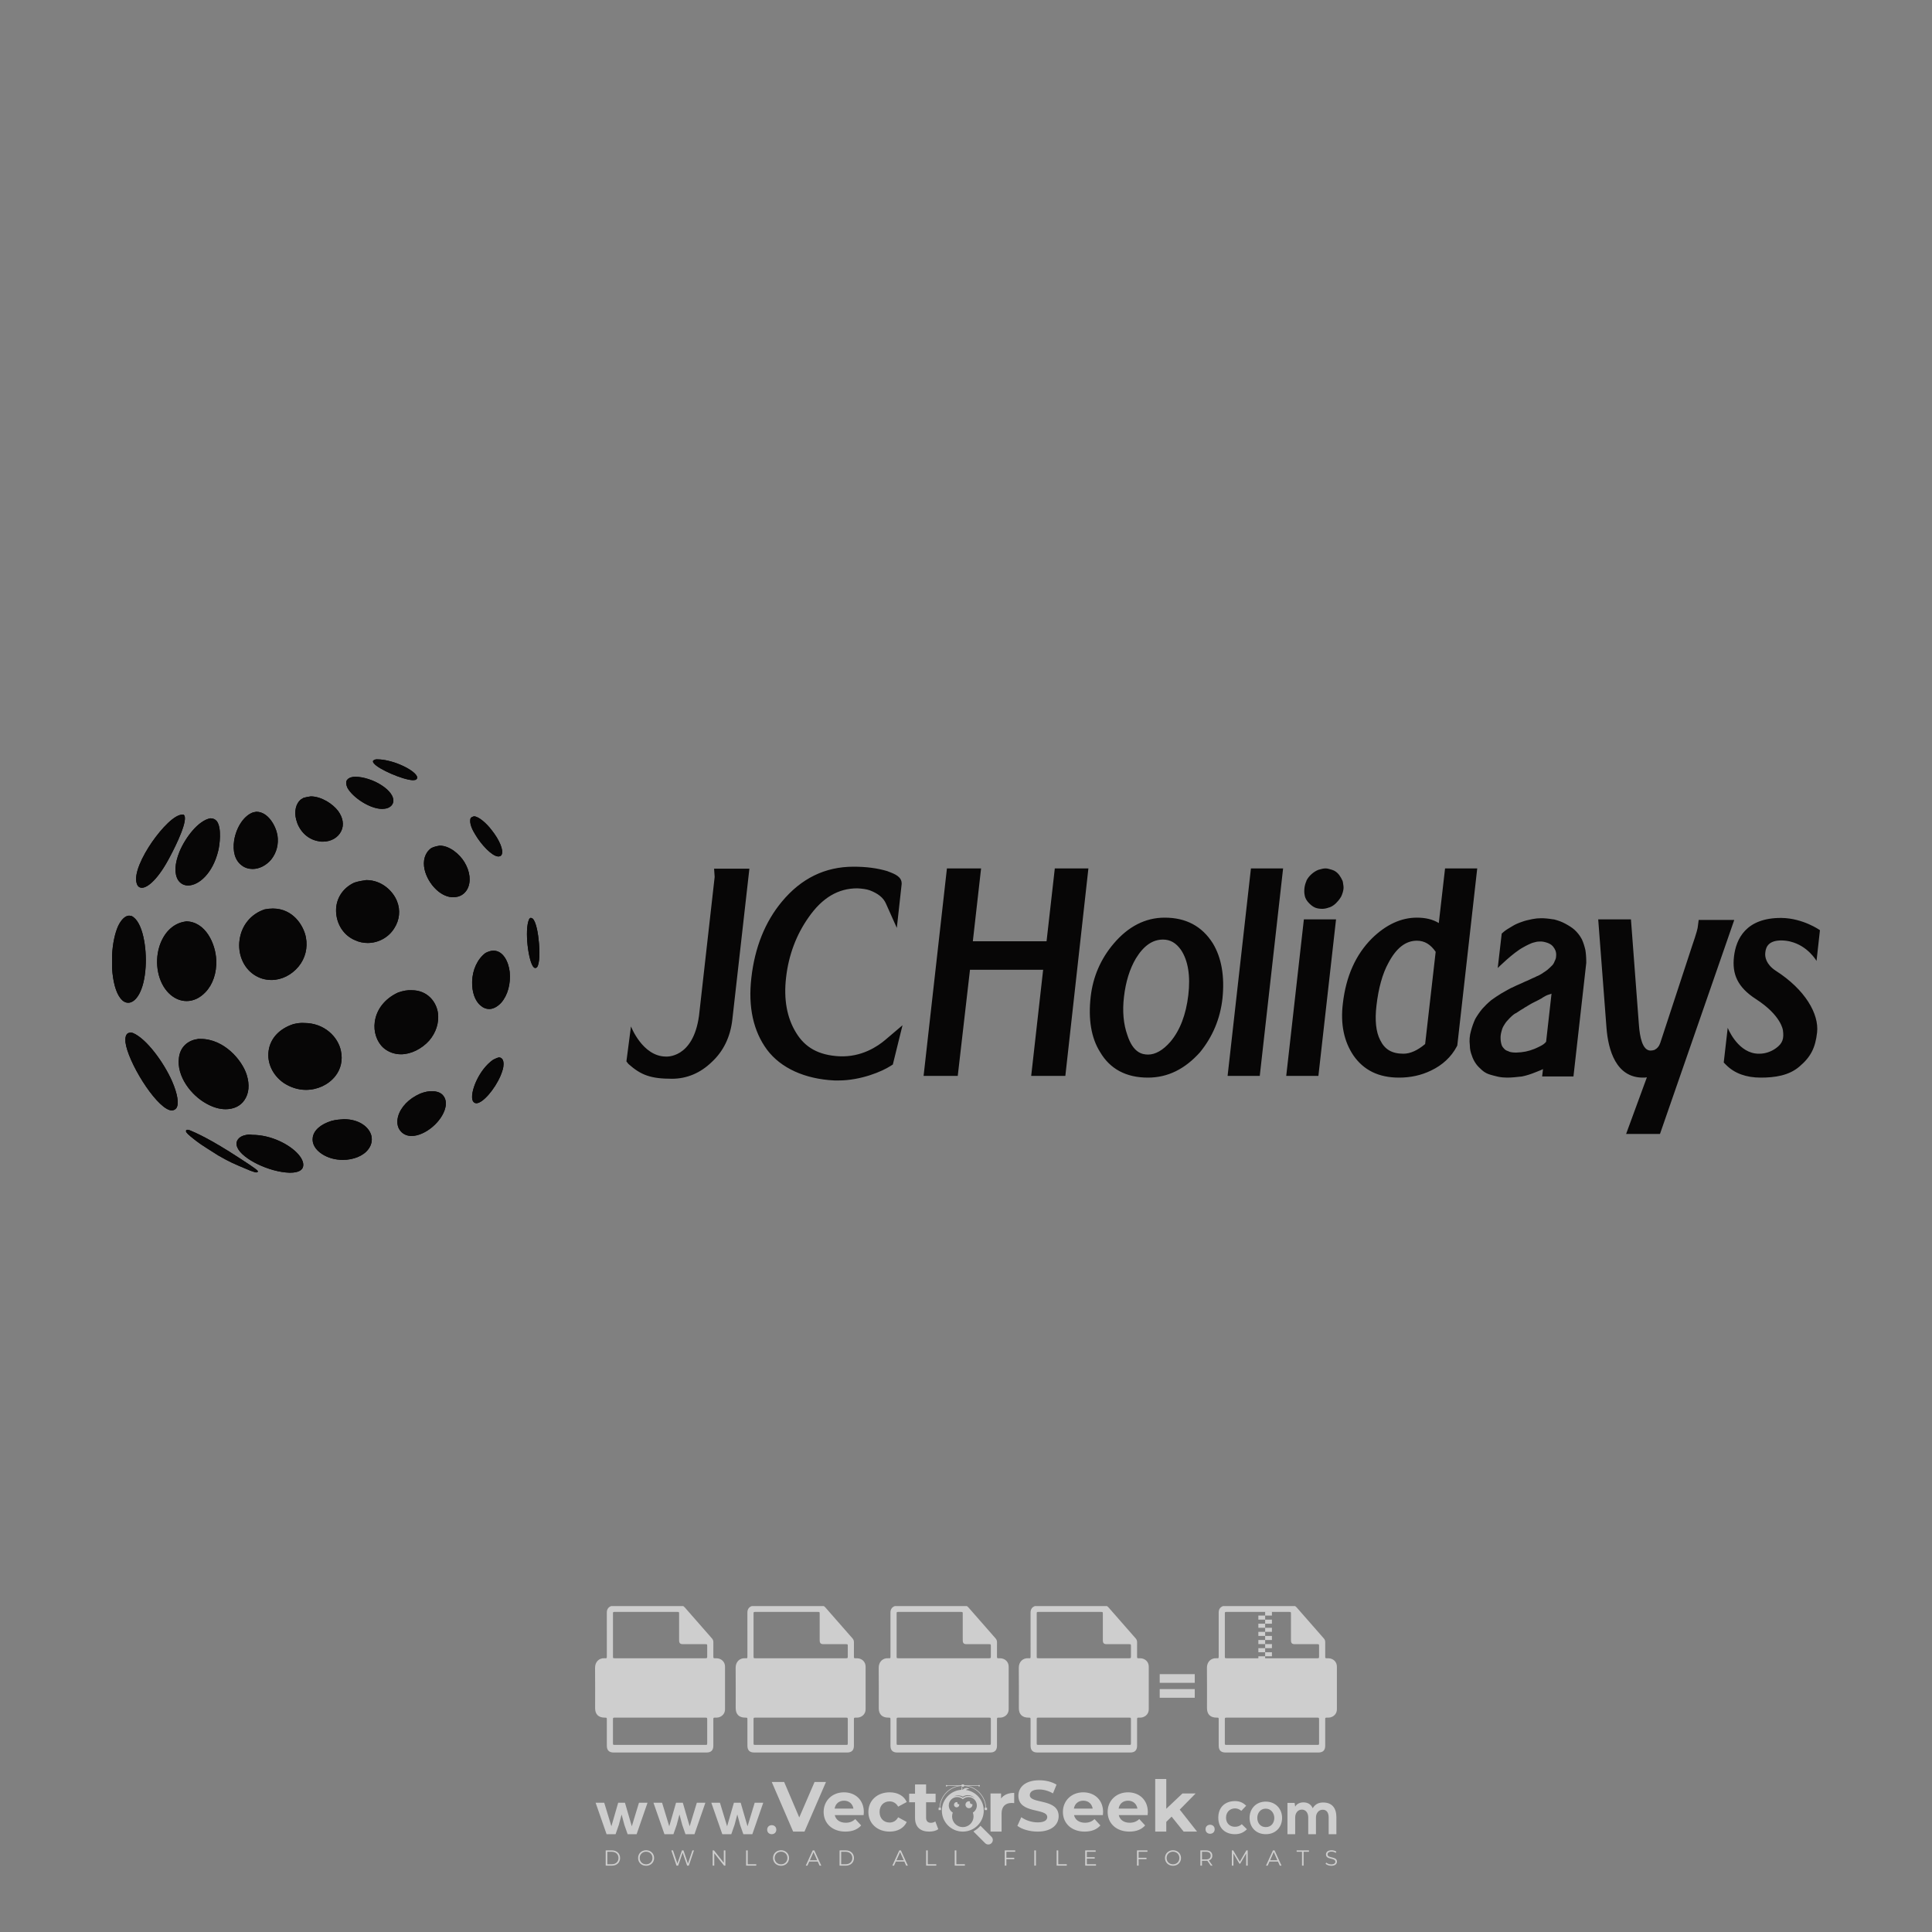 <?xml version="1.0" encoding="iso-8859-1"?>
<!-- Generator: Adobe Illustrator 24.3.0, SVG Export Plug-In . SVG Version: 6.00 Build 0)  -->
<svg version="1.1" id="Layer_1" xmlns="http://www.w3.org/2000/svg" xmlns:xlink="http://www.w3.org/1999/xlink" x="0px" y="0px"
	 viewBox="0 0 500 500" style="enable-background:new 0 0 500 500;" xml:space="preserve">
<rect x="0" y="0" width="500" height="500" fill="#808080" stroke="none"/>
<g id="watermark_1_">
	<g>
		<g id="watermark" style="opacity:0.61;">
			<g>
				<g>
					<g>
						<g>
							<polygon style="fill:#FFFFFF;" points="213.765,461.172 208.204,474.017 205.268,474.017 199.726,461.172 202.938,461.172 
								206.846,470.347 210.81,461.172 							"/>
						</g>
						<g>
							<path style="fill:#FFFFFF;" d="M223.507,469.741h-7.469c0.275,1.23,1.321,1.982,2.826,1.982c1.046,0,1.798-0.312,2.477-0.954
								l1.523,1.651c-0.917,1.046-2.294,1.597-4.074,1.597c-3.413,0-5.634-2.147-5.634-5.083c0-2.954,2.257-5.083,5.267-5.083
								c2.899,0,5.138,1.945,5.138,5.12C223.562,469.191,223.526,469.503,223.507,469.741 M216.002,468.071h4.863
								c-0.202-1.248-1.138-2.055-2.422-2.055C217.139,466.016,216.204,466.805,216.002,468.071"/>
						</g>
						<g>
							<path style="fill:#FFFFFF;" d="M224.735,468.934c0-2.973,2.294-5.083,5.505-5.083c2.074,0,3.707,0.899,4.423,2.514
								l-2.22,1.193c-0.532-0.936-1.321-1.358-2.221-1.358c-1.45,0-2.587,1.009-2.587,2.734c0,1.725,1.138,2.734,2.587,2.734
								c0.899,0,1.688-0.404,2.221-1.358l2.22,1.211c-0.716,1.578-2.349,2.495-4.423,2.495
								C227.029,474.017,224.735,471.907,224.735,468.934"/>
						</g>
						<g>
							<path style="fill:#FFFFFF;" d="M242.828,473.393c-0.587,0.422-1.45,0.624-2.331,0.624c-2.33,0-3.688-1.193-3.688-3.542
								v-4.055h-1.523v-2.202h1.523v-2.404h2.863v2.404h2.459v2.202h-2.459v4.019c0,0.844,0.458,1.303,1.229,1.303
								c0.422,0,0.844-0.128,1.156-0.367L242.828,473.393z"/>
						</g>
					</g>
					<g>
						<path style="fill:#FFFFFF;" d="M262.474,463.997v2.643c-0.238-0.018-0.422-0.037-0.642-0.037
							c-1.578,0-2.624,0.862-2.624,2.753v4.661h-2.863v-9.873h2.734v1.303C259.776,464.493,260.951,463.997,262.474,463.997"/>
					</g>
					<g>
						<path style="fill:#FFFFFF;" d="M263.299,472.53l1.009-2.239c1.083,0.789,2.697,1.339,4.239,1.339
							c1.762,0,2.477-0.587,2.477-1.376c0-2.404-7.469-0.752-7.469-5.524c0-2.184,1.762-4,5.413-4c1.615,0,3.267,0.385,4.459,1.138
							l-0.918,2.257c-1.193-0.679-2.422-1.009-3.56-1.009c-1.761,0-2.44,0.66-2.44,1.468c0,2.367,7.468,0.734,7.468,5.45
							c0,2.147-1.78,3.982-5.45,3.982C266.492,474.017,264.437,473.411,263.299,472.53"/>
					</g>
					<g>
						<path style="fill:#FFFFFF;" d="M285.428,469.741h-7.469c0.275,1.23,1.321,1.982,2.826,1.982c1.046,0,1.798-0.312,2.477-0.954
							l1.523,1.651c-0.918,1.046-2.294,1.597-4.074,1.597c-3.413,0-5.634-2.147-5.634-5.083c0-2.954,2.257-5.083,5.267-5.083
							c2.9,0,5.138,1.945,5.138,5.12C285.484,469.191,285.447,469.503,285.428,469.741 M277.923,468.071h4.863
							c-0.202-1.248-1.138-2.055-2.422-2.055C279.061,466.016,278.125,466.805,277.923,468.071"/>
					</g>
					<g>
						<path style="fill:#FFFFFF;" d="M297.007,469.741h-7.469c0.275,1.23,1.321,1.982,2.826,1.982c1.046,0,1.798-0.312,2.477-0.954
							l1.523,1.651c-0.918,1.046-2.294,1.597-4.074,1.597c-3.413,0-5.634-2.147-5.634-5.083c0-2.954,2.257-5.083,5.267-5.083
							c2.899,0,5.138,1.945,5.138,5.12C297.062,469.191,297.025,469.503,297.007,469.741 M289.501,468.071h4.863
							c-0.202-1.248-1.138-2.055-2.422-2.055C290.639,466.016,289.703,466.805,289.501,468.071"/>
					</g>
					<g>
						<polygon style="fill:#FFFFFF;" points="303.208,470.145 301.831,471.503 301.831,474.017 298.969,474.017 298.969,460.401 
							301.831,460.401 301.831,468.108 306.016,464.144 309.429,464.144 305.318,468.328 309.796,474.017 306.327,474.017 						"/>
					</g>
					<g>
						<path style="fill:#FFFFFF;" d="M256.601,475.359L256.601,475.359l-2.86-2.86c-0.435,0.508-0.953,0.943-1.534,1.284
							c-0.092,0.069-0.186,0.136-0.283,0.199l3.027,3.027c0.456,0.456,1.195,0.456,1.65,0
							C257.057,476.554,257.057,475.815,256.601,475.359"/>
					</g>
					<g>
						<path style="fill:#FFFFFF;" d="M249.984,463.244c0.221-0.173,0.495-0.281,0.797-0.281c0.042,0,0.083,0.002,0.124,0.006
							c-0.214-0.156-0.478-0.249-0.764-0.249c-0.395,0-0.744,0.18-0.981,0.458c-0.051,0-0.1,0.006-0.151,0.008
							c0.039-0.077,0.064-0.162,0.064-0.255c0-0.234-0.143-0.434-0.346-0.519c0.087,0.126,0.138,0.279,0.138,0.445
							c0,0.122-0.031,0.237-0.081,0.341c-2.811,0.201-5.03,2.539-5.03,5.4c0,2.993,2.426,5.42,5.42,5.42
							c2.993,0,5.42-2.426,5.42-5.42C254.595,465.879,252.593,463.635,249.984,463.244 M247.983,464.656
							c0.435,0,0.844,0.112,1.199,0.309c0.374-0.245,0.82-0.387,1.299-0.387c0.711,0,1.348,0.312,1.784,0.806
							c-0.435-0.379-1.004-0.61-1.627-0.61c-0.449,0-0.87,0.12-1.234,0.329c-0.079,0.046-0.156,0.096-0.229,0.15
							c-0.065-0.048-0.133-0.093-0.204-0.134c-0.369-0.219-0.8-0.344-1.26-0.344c-0.3,0-0.588,0.054-0.854,0.152
							C247.196,464.754,247.578,464.656,247.983,464.656 M251.772,469.098c0.115,0.305,0.181,0.634,0.181,0.979
							c0,1.534-1.244,2.777-2.778,2.777c-1.534,0-2.777-1.243-2.777-2.777c0-0.345,0.066-0.674,0.181-0.979
							c-0.62-0.382-1.035-1.064-1.035-1.846c0-1.197,0.971-2.168,2.168-2.168c0.565,0,1.078,0.218,1.463,0.572
							c0.386-0.354,0.899-0.572,1.464-0.572c1.197,0,2.168,0.971,2.168,2.168C252.807,468.034,252.392,468.716,251.772,469.098"/>
					</g>
					<g>
						<path style="fill:#FFFFFF;" d="M251.666,467.061c0,0.497-0.404,0.901-0.901,0.901c-0.497,0-0.901-0.404-0.901-0.901
							s0.404-0.901,0.901-0.901c0.101,0,0.197,0.017,0.287,0.047c-0.03,0.062-0.045,0.132-0.045,0.204
							c0,0.273,0.221,0.494,0.494,0.494c0.05,0,0.099-0.008,0.146-0.022C251.66,466.941,251.666,467,251.666,467.061"/>
					</g>
					<g>
						<path style="fill:#FFFFFF;" d="M248.255,467.061c0,0.376-0.305,0.681-0.681,0.681c-0.376,0-0.681-0.305-0.681-0.681
							s0.305-0.681,0.681-0.681c0.076,0,0.149,0.013,0.217,0.035c-0.023,0.047-0.034,0.1-0.034,0.155
							c0,0.206,0.167,0.374,0.374,0.374c0.038,0,0.075-0.006,0.11-0.017C248.25,466.97,248.255,467.015,248.255,467.061"/>
					</g>
					<g>
						<g>
							<g>
								<rect x="242.908" y="467.83" style="fill:#FFFFFF;" width="0.616" height="0.616"/>
							</g>
							<g>
								<rect x="254.827" y="467.83" style="fill:#FFFFFF;" width="0.616" height="0.616"/>
							</g>
							<g>
								<path style="fill:#FFFFFF;" d="M255.205,468.082h-0.14c0-3.248-2.642-5.89-5.89-5.89c-3.248,0-5.89,2.642-5.89,5.89h-0.14
									c0-1.611,0.627-3.125,1.766-4.264c1.139-1.139,2.653-1.766,4.264-1.766c1.611,0,3.125,0.627,4.264,1.766
									C254.578,464.957,255.205,466.471,255.205,468.082"/>
							</g>
						</g>
						<g>
							<rect x="248.868" y="461.814" style="fill:#FFFFFF;" width="0.616" height="0.616"/>
						</g>
						<g>
							<rect x="244.95" y="462.052" style="fill:#FFFFFF;" width="8.45" height="0.14"/>
						</g>
						<g>
							<path style="fill:#FFFFFF;" d="M245.174,462.15c0,0.108-0.088,0.196-0.196,0.196c-0.108,0-0.196-0.088-0.196-0.196
								c0-0.108,0.088-0.196,0.196-0.196C245.086,461.954,245.174,462.042,245.174,462.15"/>
						</g>
						<g>
							<path style="fill:#FFFFFF;" d="M253.596,462.15c0,0.108-0.088,0.196-0.196,0.196c-0.108,0-0.196-0.088-0.196-0.196
								c0-0.108,0.088-0.196,0.196-0.196C253.509,461.954,253.596,462.042,253.596,462.15"/>
						</g>
					</g>
				</g>
				<g>
					<path style="fill:#FFFFFF;" d="M314.356,473.409c0,1.559-2.364,1.559-2.364,0C311.993,471.851,314.356,471.851,314.356,473.409
						z"/>
				</g>
				<g>
					<g>
						<g>
							<path style="fill:#FFFFFF;" d="M161.739,466.549l1.772,6.088l1.855-6.088h2.215l-2.823,8.14h-2.33l-0.837-2.396l-0.722-2.708
								l-0.722,2.708l-0.837,2.396h-2.33l-2.839-8.14h2.231l1.855,6.088l1.756-6.088H161.739z"/>
						</g>
						<g>
							<path style="fill:#FFFFFF;" d="M176.713,466.549l1.772,6.088l1.855-6.088h2.215l-2.823,8.14h-2.33l-0.837-2.396l-0.722-2.708
								l-0.722,2.708l-0.837,2.396h-2.33l-2.839-8.14h2.231l1.855,6.088l1.756-6.088H176.713z"/>
						</g>
						<g>
							<path style="fill:#FFFFFF;" d="M191.687,466.549l1.772,6.088l1.855-6.088h2.215l-2.823,8.14h-2.33l-0.837-2.396l-0.722-2.708
								l-0.722,2.708l-0.837,2.396h-2.33l-2.839-8.14h2.231l1.855,6.088l1.756-6.088H191.687z"/>
						</g>
					</g>
					<g>
						<path style="fill:#FFFFFF;" d="M200.908,473.52c0,1.559-2.364,1.559-2.364,0C198.545,471.962,200.908,471.962,200.908,473.52z
							"/>
					</g>
					<g>
						<path style="fill:#FFFFFF;" d="M322.71,473.409c-0.935,0.919-1.919,1.28-3.117,1.28c-2.346,0-4.3-1.411-4.3-4.282
							s1.953-4.284,4.3-4.284c1.149,0,2.035,0.329,2.921,1.199l-1.264,1.329c-0.476-0.428-1.066-0.64-1.623-0.64
							c-1.346,0-2.33,0.985-2.33,2.396c0,1.542,1.05,2.362,2.297,2.362c0.64,0,1.28-0.18,1.772-0.672L322.71,473.409z"/>
					</g>
					<g>
						<path style="fill:#FFFFFF;" d="M331.805,470.472c0,2.33-1.591,4.217-4.217,4.217c-2.626,0-4.201-1.887-4.201-4.217
							c0-2.314,1.609-4.217,4.185-4.217C330.149,466.255,331.805,468.158,331.805,470.472z M325.389,470.472
							c0,1.231,0.739,2.38,2.199,2.38c1.46,0,2.199-1.149,2.199-2.38c0-1.215-0.854-2.396-2.199-2.396
							C326.144,468.077,325.389,469.258,325.389,470.472z"/>
					</g>
					<g>
						<path style="fill:#FFFFFF;" d="M338.572,474.689v-4.332c0-1.068-0.559-2.035-1.658-2.035c-1.082,0-1.722,0.967-1.722,2.035
							v4.332h-2.003v-8.107h1.855l0.148,0.985c0.426-0.82,1.362-1.116,2.133-1.116c0.969,0,1.937,0.394,2.396,1.51
							c0.723-1.149,1.658-1.478,2.708-1.478c2.297,0,3.43,1.412,3.43,3.84v4.365h-2.003v-4.365c0-1.066-0.442-1.97-1.526-1.97
							c-1.082,0-1.756,0.935-1.756,2.003v4.332H338.572z"/>
					</g>
				</g>
			</g>
		</g>
		<g style="opacity:0.61;">
			<g>
				<g>
					<path style="fill:#FFFFFF;" d="M345.988,431.299c-0.006-1.224-0.959-2.121-2.189-2.14c-0.924-0.014-0.832,0.12-0.834-0.867
						c-0.003-1.097-0.007-2.194,0.003-3.292c0.003-0.379-0.112-0.691-0.362-0.976c-2.342-2.668-4.678-5.342-7.019-8.011
						c-0.12-0.137-0.275-0.244-0.414-0.366c-6.214,0-12.427,0-18.641,0c-0.794,0.293-1.14,0.868-1.138,1.709
						c0.01,3.748,0.004,7.496,0.004,11.243c0,0.556-0.003,0.589-0.55,0.551c-1.497-0.102-2.516,0.986-2.497,2.492
						c0.044,3.476,0.013,6.953,0.014,10.429c0.001,1.58,0.867,2.443,2.45,2.449c0.582,0.002,0.582,0.002,0.582,0.6
						c0,2.219-0.001,4.438,0.001,6.657c0.001,1.192,0.58,1.771,1.768,1.771c8.013,0.001,16.027,0.001,24.04,0
						c1.168,0,1.755-0.583,1.757-1.745c0.002-2.256,0-4.512,0.001-6.768c0-0.512,0.002-0.511,0.52-0.515
						c0.271-0.002,0.541,0.008,0.809-0.058c0.996-0.246,1.69-1.044,1.694-2.069C346.003,438.696,346.005,434.997,345.988,431.299z
						 M317.537,417.162c5.337,0,10.674,0,16.01,0c0.548,0,0.554,0.007,0.554,0.561c0.001,2.243-0.001,4.486,0.001,6.73
						c0.001,0.811,0.249,1.059,1.06,1.059c1.91,0.001,3.821,0,5.731,0.001c0.458,0,0.479,0.021,0.481,0.483
						c0.003,0.887,0.002,1.775,0,2.662c-0.001,0.477-0.024,0.498-0.504,0.499c-3.895,0.001-7.79,0-11.684,0
						c-3.882,0-7.765,0-11.647,0c-0.55,0-0.552-0.001-0.552-0.561c-0.001-3.624-0.001-7.247,0-10.871
						C316.987,417.166,316.991,417.162,317.537,417.162z M340.822,451.579c-3.883,0.001-7.766,0-11.65,0c-3.871,0-7.742,0-11.613,0
						c-0.572,0-0.574-0.002-0.574-0.579c-0.001-1.997-0.001-3.994,0.001-5.991c0-0.464,0.023-0.486,0.478-0.487
						c7.803-0.001,15.607-0.001,23.41,0c0.478,0,0.499,0.02,0.499,0.503c0.002,1.997,0.001,3.994,0,5.991
						C341.375,451.574,341.37,451.579,340.822,451.579z"/>
				</g>
				<g>
					<g>
						<rect x="327.418" y="417.053" style="fill:#FFFFFF;" width="1.757" height="1.054"/>
					</g>
					<g>
						<rect x="325.662" y="418.107" style="fill:#FFFFFF;" width="1.757" height="1.054"/>
					</g>
					<g>
						<rect x="327.418" y="419.161" style="fill:#FFFFFF;" width="1.757" height="1.054"/>
					</g>
					<g>
						<rect x="325.662" y="420.215" style="fill:#FFFFFF;" width="1.757" height="1.054"/>
					</g>
					<g>
						<rect x="327.418" y="421.269" style="fill:#FFFFFF;" width="1.757" height="1.054"/>
					</g>
					<g>
						<rect x="325.662" y="422.323" style="fill:#FFFFFF;" width="1.757" height="1.054"/>
					</g>
					<g>
						<rect x="327.418" y="423.378" style="fill:#FFFFFF;" width="1.757" height="1.054"/>
					</g>
					<g>
						<rect x="325.662" y="424.432" style="fill:#FFFFFF;" width="1.757" height="1.054"/>
					</g>
					<g>
						<rect x="327.418" y="425.486" style="fill:#FFFFFF;" width="1.757" height="1.054"/>
					</g>
					<g>
						<rect x="325.662" y="426.54" style="fill:#FFFFFF;" width="1.757" height="1.054"/>
					</g>
					<g>
						<rect x="327.418" y="427.594" style="fill:#FFFFFF;" width="1.757" height="1.054"/>
					</g>
					<g>
						<rect x="325.662" y="428.648" style="fill:#FFFFFF;" width="1.757" height="1.054"/>
					</g>
				</g>
			</g>
			<g>
				<path style="fill:#FFFFFF;" d="M187.637,431.299c-0.006-1.224-0.959-2.121-2.189-2.14c-0.924-0.014-0.832,0.12-0.834-0.867
					c-0.003-1.097-0.007-2.194,0.003-3.292c0.003-0.379-0.112-0.691-0.362-0.976c-2.342-2.668-4.678-5.342-7.019-8.011
					c-0.12-0.137-0.275-0.244-0.414-0.366c-6.214,0-12.427,0-18.641,0c-0.794,0.293-1.14,0.868-1.138,1.709
					c0.01,3.748,0.004,7.496,0.004,11.243c0,0.556-0.003,0.589-0.55,0.551c-1.497-0.102-2.516,0.986-2.497,2.492
					c0.044,3.476,0.013,6.953,0.014,10.429c0.001,1.58,0.867,2.443,2.45,2.449c0.582,0.002,0.582,0.002,0.582,0.6
					c0,2.219-0.001,4.438,0.001,6.657c0.001,1.192,0.58,1.771,1.768,1.771c8.013,0.001,16.027,0.001,24.04,0
					c1.168,0,1.755-0.583,1.757-1.745c0.002-2.256,0-4.512,0.001-6.768c0-0.512,0.002-0.511,0.52-0.515
					c0.271-0.002,0.541,0.008,0.809-0.058c0.996-0.246,1.69-1.044,1.694-2.069C187.652,438.696,187.655,434.997,187.637,431.299z
					 M159.187,417.162c5.337,0,10.674,0,16.01,0c0.548,0,0.554,0.007,0.554,0.561c0.001,2.243-0.001,4.486,0.001,6.73
					c0.001,0.811,0.249,1.059,1.06,1.059c1.91,0.001,3.821,0,5.731,0.001c0.458,0,0.479,0.021,0.481,0.483
					c0.003,0.887,0.002,1.775,0,2.662c-0.001,0.477-0.024,0.498-0.504,0.499c-3.895,0.001-7.79,0-11.684,0
					c-3.882,0-7.765,0-11.647,0c-0.55,0-0.552-0.001-0.552-0.561c-0.001-3.624-0.001-7.247,0-10.871
					C158.636,417.166,158.64,417.162,159.187,417.162z M182.472,451.579c-3.883,0.001-7.766,0-11.65,0c-3.871,0-7.742,0-11.613,0
					c-0.572,0-0.574-0.002-0.574-0.579c-0.001-1.997-0.001-3.994,0.001-5.991c0-0.464,0.023-0.486,0.478-0.487
					c7.803-0.001,15.607-0.001,23.41,0c0.478,0,0.499,0.02,0.499,0.503c0.002,1.997,0.001,3.994,0,5.991
					C183.024,451.574,183.019,451.579,182.472,451.579z"/>
			</g>
			<g>
				<path style="fill:#FFFFFF;" d="M159.779,440.669v-7.897h2.779c0.375,0,0.726,0.061,1.053,0.182
					c0.327,0.121,0.612,0.292,0.855,0.513c0.242,0.221,0.434,0.483,0.573,0.789c0.14,0.305,0.21,0.642,0.21,1.009
					c0,0.375-0.07,0.715-0.21,1.02c-0.14,0.305-0.331,0.568-0.573,0.789c-0.243,0.221-0.528,0.392-0.855,0.513
					c-0.327,0.121-0.678,0.182-1.053,0.182h-1.29v2.901H159.779z M162.58,436.356c0.39,0,0.684-0.111,0.882-0.331
					c0.199-0.22,0.298-0.474,0.298-0.761c0-0.14-0.024-0.276-0.072-0.408c-0.048-0.132-0.121-0.248-0.221-0.347
					c-0.099-0.099-0.223-0.178-0.37-0.237c-0.147-0.059-0.32-0.089-0.518-0.089h-1.312v2.173H162.58z"/>
				<path style="fill:#FFFFFF;" d="M166.308,432.771h1.731l3.177,5.294h0.088l-0.088-1.522v-3.772h1.478v7.897h-1.566l-3.353-5.592
					h-0.088l0.088,1.522v4.07h-1.467V432.771z"/>
				<path style="fill:#FFFFFF;" d="M177.922,436.334h3.872c0.022,0.089,0.04,0.195,0.055,0.32c0.014,0.125,0.022,0.25,0.022,0.375
					c0,0.507-0.077,0.985-0.231,1.434c-0.154,0.449-0.397,0.849-0.728,1.202c-0.353,0.375-0.776,0.666-1.268,0.871
					c-0.493,0.206-1.055,0.309-1.688,0.309c-0.574,0-1.114-0.103-1.622-0.309c-0.507-0.206-0.948-0.492-1.323-0.86
					c-0.375-0.367-0.673-0.803-0.894-1.307c-0.221-0.504-0.331-1.053-0.331-1.649c0-0.595,0.11-1.145,0.331-1.649
					c0.221-0.504,0.518-0.939,0.894-1.307c0.375-0.367,0.816-0.654,1.323-0.86c0.507-0.206,1.048-0.309,1.622-0.309
					c0.64,0,1.211,0.11,1.715,0.331c0.504,0.221,0.935,0.526,1.296,0.915l-1.025,1.004c-0.258-0.272-0.544-0.48-0.861-0.623
					c-0.316-0.143-0.695-0.215-1.136-0.215c-0.361,0-0.703,0.065-1.026,0.193c-0.324,0.129-0.607,0.311-0.85,0.546
					c-0.242,0.235-0.436,0.52-0.579,0.855c-0.143,0.335-0.215,0.708-0.215,1.119c0,0.412,0.072,0.785,0.215,1.12
					c0.143,0.335,0.338,0.62,0.584,0.855c0.246,0.235,0.531,0.418,0.855,0.546c0.323,0.129,0.669,0.193,1.037,0.193
					c0.419,0,0.773-0.061,1.064-0.182c0.29-0.121,0.538-0.278,0.744-0.469c0.148-0.132,0.275-0.3,0.381-0.502
					c0.106-0.202,0.189-0.428,0.248-0.678h-2.482V436.334z"/>
			</g>
			<g>
				<path style="fill:#FFFFFF;" d="M224.019,431.299c-0.006-1.224-0.959-2.121-2.189-2.14c-0.924-0.014-0.832,0.12-0.834-0.867
					c-0.003-1.097-0.007-2.194,0.003-3.292c0.003-0.379-0.112-0.691-0.362-0.976c-2.342-2.668-4.678-5.342-7.019-8.011
					c-0.12-0.137-0.275-0.244-0.414-0.366c-6.214,0-12.427,0-18.641,0c-0.794,0.293-1.14,0.868-1.138,1.709
					c0.01,3.748,0.004,7.496,0.004,11.243c0,0.556-0.003,0.589-0.55,0.551c-1.497-0.102-2.516,0.986-2.497,2.492
					c0.044,3.476,0.013,6.953,0.014,10.429c0.001,1.58,0.867,2.443,2.45,2.449c0.582,0.002,0.582,0.002,0.582,0.6
					c0,2.219-0.001,4.438,0.001,6.657c0.001,1.192,0.58,1.771,1.768,1.771c8.013,0.001,16.027,0.001,24.04,0
					c1.168,0,1.755-0.583,1.757-1.745c0.002-2.256,0-4.512,0.001-6.768c0-0.512,0.002-0.511,0.52-0.515
					c0.271-0.002,0.541,0.008,0.809-0.058c0.997-0.246,1.69-1.044,1.694-2.069C224.034,438.696,224.036,434.997,224.019,431.299z
					 M195.568,417.162c5.337,0,10.674,0,16.01,0c0.548,0,0.554,0.007,0.554,0.561c0.001,2.243-0.001,4.486,0.001,6.73
					c0.001,0.811,0.249,1.059,1.06,1.059c1.91,0.001,3.821,0,5.731,0.001c0.458,0,0.479,0.021,0.481,0.483
					c0.003,0.887,0.002,1.775,0,2.662c-0.001,0.477-0.024,0.498-0.504,0.499c-3.895,0.001-7.79,0-11.684,0
					c-3.882,0-7.765,0-11.647,0c-0.55,0-0.552-0.001-0.552-0.561c-0.001-3.624-0.001-7.247,0-10.871
					C195.018,417.166,195.022,417.162,195.568,417.162z M218.854,451.579c-3.883,0.001-7.766,0-11.65,0c-3.871,0-7.742,0-11.613,0
					c-0.572,0-0.574-0.002-0.574-0.579c-0.001-1.997-0.001-3.994,0.001-5.991c0-0.464,0.023-0.486,0.478-0.487
					c7.803-0.001,15.607-0.001,23.41,0c0.478,0,0.499,0.02,0.499,0.503c0.002,1.997,0.001,3.994,0,5.991
					C219.406,451.574,219.401,451.579,218.854,451.579z"/>
			</g>
			<g>
				<path style="fill:#FFFFFF;" d="M205.111,432.771h1.699l2.967,7.897h-1.644l-0.651-1.886h-3.044l-0.651,1.886h-1.643
					L205.111,432.771z M206.997,437.415l-0.706-1.974l-0.287-0.96h-0.088l-0.287,0.96l-0.706,1.974H206.997z"/>
				<path style="fill:#FFFFFF;" d="M211.331,434.536c-0.125,0-0.245-0.024-0.359-0.072c-0.114-0.048-0.213-0.114-0.298-0.199
					c-0.084-0.084-0.151-0.182-0.198-0.292c-0.048-0.11-0.072-0.232-0.072-0.364s0.024-0.254,0.072-0.364
					c0.048-0.11,0.114-0.208,0.198-0.292c0.084-0.084,0.184-0.151,0.298-0.198c0.114-0.048,0.233-0.072,0.359-0.072
					c0.257,0,0.478,0.09,0.662,0.27c0.184,0.181,0.276,0.399,0.276,0.656s-0.092,0.476-0.276,0.656
					C211.809,434.446,211.589,434.536,211.331,434.536z M210.615,440.669v-5.404h1.445v5.404H210.615z"/>
			</g>
			<g>
				<path style="fill:#FFFFFF;" d="M261.044,431.299c-0.006-1.224-0.959-2.121-2.189-2.14c-0.924-0.014-0.832,0.12-0.834-0.867
					c-0.003-1.097-0.007-2.194,0.003-3.292c0.003-0.379-0.112-0.691-0.362-0.976c-2.342-2.668-4.678-5.342-7.019-8.011
					c-0.12-0.137-0.275-0.244-0.414-0.366c-6.214,0-12.427,0-18.641,0c-0.794,0.293-1.14,0.868-1.138,1.709
					c0.01,3.748,0.004,7.496,0.004,11.243c0,0.556-0.003,0.589-0.55,0.551c-1.497-0.102-2.516,0.986-2.497,2.492
					c0.044,3.476,0.013,6.953,0.014,10.429c0.001,1.58,0.867,2.443,2.45,2.449c0.582,0.002,0.582,0.002,0.582,0.6
					c0,2.219-0.001,4.438,0.001,6.657c0.001,1.192,0.58,1.771,1.768,1.771c8.013,0.001,16.027,0.001,24.04,0
					c1.168,0,1.755-0.583,1.757-1.745c0.002-2.256,0-4.512,0.001-6.768c0-0.512,0.002-0.511,0.52-0.515
					c0.271-0.002,0.541,0.008,0.809-0.058c0.996-0.246,1.69-1.044,1.694-2.069C261.059,438.696,261.061,434.997,261.044,431.299z
					 M232.593,417.162c5.337,0,10.674,0,16.01,0c0.548,0,0.554,0.007,0.554,0.561c0.001,2.243-0.001,4.486,0.001,6.73
					c0.001,0.811,0.249,1.059,1.06,1.059c1.91,0.001,3.821,0,5.731,0.001c0.458,0,0.479,0.021,0.481,0.483
					c0.003,0.887,0.002,1.775,0,2.662c-0.001,0.477-0.024,0.498-0.504,0.499c-3.895,0.001-7.79,0-11.684,0
					c-3.882,0-7.765,0-11.647,0c-0.55,0-0.552-0.001-0.552-0.561c-0.001-3.624-0.001-7.247,0-10.871
					C232.042,417.166,232.047,417.162,232.593,417.162z M255.878,451.579c-3.883,0.001-7.766,0-11.65,0c-3.871,0-7.742,0-11.613,0
					c-0.572,0-0.574-0.002-0.574-0.579c-0.001-1.997-0.001-3.994,0.001-5.991c0-0.464,0.023-0.486,0.478-0.487
					c7.803-0.001,15.607-0.001,23.41,0c0.478,0,0.499,0.02,0.499,0.503c0.002,1.997,0.001,3.994,0,5.991
					C256.431,451.574,256.426,451.579,255.878,451.579z"/>
			</g>
			<g>
				<path style="fill:#FFFFFF;" d="M236.361,440.845c-0.338,0-0.662-0.048-0.971-0.143c-0.309-0.095-0.592-0.239-0.849-0.43
					c-0.257-0.191-0.481-0.425-0.673-0.7c-0.191-0.276-0.342-0.597-0.452-0.965l1.401-0.551c0.103,0.397,0.283,0.726,0.54,0.987
					c0.257,0.261,0.596,0.392,1.015,0.392c0.154,0,0.303-0.02,0.447-0.061c0.143-0.04,0.272-0.099,0.386-0.176
					s0.204-0.175,0.27-0.292c0.066-0.118,0.099-0.254,0.099-0.408c0-0.147-0.026-0.279-0.077-0.397
					c-0.051-0.117-0.138-0.227-0.259-0.331c-0.121-0.103-0.28-0.202-0.475-0.298c-0.195-0.095-0.435-0.195-0.722-0.298l-0.485-0.176
					c-0.213-0.073-0.429-0.173-0.645-0.298c-0.217-0.125-0.413-0.276-0.59-0.452c-0.177-0.176-0.322-0.384-0.436-0.623
					c-0.114-0.239-0.171-0.509-0.171-0.81c0-0.309,0.06-0.597,0.182-0.866c0.121-0.268,0.294-0.503,0.518-0.706
					c0.224-0.202,0.492-0.36,0.805-0.474s0.66-0.171,1.042-0.171c0.397,0,0.74,0.053,1.031,0.16
					c0.291,0.107,0.537,0.243,0.739,0.408c0.202,0.165,0.366,0.348,0.491,0.546c0.125,0.199,0.217,0.386,0.276,0.563l-1.312,0.551
					c-0.074-0.221-0.208-0.419-0.402-0.596c-0.195-0.176-0.462-0.265-0.8-0.265c-0.324,0-0.592,0.075-0.805,0.226
					c-0.213,0.151-0.32,0.348-0.32,0.59c0,0.235,0.103,0.436,0.309,0.601c0.206,0.165,0.533,0.325,0.982,0.48l0.497,0.165
					c0.316,0.111,0.605,0.237,0.866,0.381c0.261,0.143,0.485,0.314,0.673,0.513c0.187,0.199,0.331,0.425,0.43,0.678
					c0.1,0.254,0.149,0.546,0.149,0.877c0,0.412-0.083,0.767-0.248,1.064c-0.165,0.298-0.377,0.542-0.634,0.734
					c-0.258,0.191-0.548,0.335-0.872,0.43C236.986,440.797,236.67,440.845,236.361,440.845z"/>
				<path style="fill:#FFFFFF;" d="M239.516,432.771h1.61l1.633,4.754l0.287,1.015h0.088l0.309-1.015l1.699-4.754h1.61l-2.879,7.897
					h-1.566L239.516,432.771z"/>
				<path style="fill:#FFFFFF;" d="M251.097,436.334h3.871c0.022,0.089,0.04,0.195,0.055,0.32c0.015,0.125,0.023,0.25,0.023,0.375
					c0,0.507-0.078,0.985-0.232,1.434c-0.154,0.449-0.397,0.849-0.728,1.202c-0.353,0.375-0.775,0.666-1.268,0.871
					c-0.493,0.206-1.055,0.309-1.688,0.309c-0.574,0-1.114-0.103-1.621-0.309c-0.507-0.206-0.949-0.492-1.324-0.86
					c-0.375-0.367-0.673-0.803-0.894-1.307c-0.22-0.504-0.331-1.053-0.331-1.649c0-0.595,0.11-1.145,0.331-1.649
					c0.221-0.504,0.518-0.939,0.894-1.307c0.375-0.367,0.816-0.654,1.324-0.86c0.507-0.206,1.047-0.309,1.621-0.309
					c0.64,0,1.211,0.11,1.715,0.331c0.504,0.221,0.936,0.526,1.296,0.915l-1.026,1.004c-0.257-0.272-0.544-0.48-0.861-0.623
					c-0.316-0.143-0.694-0.215-1.136-0.215c-0.36,0-0.702,0.065-1.026,0.193c-0.323,0.129-0.607,0.311-0.849,0.546
					c-0.243,0.235-0.436,0.52-0.579,0.855c-0.143,0.335-0.215,0.708-0.215,1.119c0,0.412,0.072,0.785,0.215,1.12
					c0.143,0.335,0.338,0.62,0.585,0.855c0.246,0.235,0.531,0.418,0.854,0.546c0.324,0.129,0.669,0.193,1.037,0.193
					c0.419,0,0.774-0.061,1.064-0.182c0.29-0.121,0.539-0.278,0.745-0.469c0.147-0.132,0.274-0.3,0.38-0.502
					c0.107-0.202,0.189-0.428,0.248-0.678h-2.482V436.334z"/>
			</g>
			<g>
				<path style="fill:#FFFFFF;" d="M297.3,431.299c-0.006-1.224-0.959-2.121-2.189-2.14c-0.924-0.014-0.832,0.12-0.834-0.867
					c-0.003-1.097-0.007-2.194,0.003-3.292c0.003-0.379-0.112-0.691-0.362-0.976c-2.342-2.668-4.678-5.342-7.019-8.011
					c-0.12-0.137-0.275-0.244-0.414-0.366c-6.214,0-12.427,0-18.641,0c-0.794,0.293-1.14,0.868-1.138,1.709
					c0.01,3.748,0.004,7.496,0.004,11.243c0,0.556-0.003,0.589-0.55,0.551c-1.497-0.102-2.516,0.986-2.497,2.492
					c0.044,3.476,0.013,6.953,0.014,10.429c0.001,1.58,0.867,2.443,2.45,2.449c0.582,0.002,0.582,0.002,0.582,0.6
					c0,2.219-0.001,4.438,0.001,6.657c0.001,1.192,0.58,1.771,1.768,1.771c8.013,0.001,16.027,0.001,24.04,0
					c1.168,0,1.755-0.583,1.757-1.745c0.002-2.256,0-4.512,0.001-6.768c0-0.512,0.002-0.511,0.52-0.515
					c0.271-0.002,0.541,0.008,0.809-0.058c0.996-0.246,1.69-1.044,1.694-2.069C297.315,438.696,297.318,434.997,297.3,431.299z
					 M268.85,417.162c5.337,0,10.674,0,16.01,0c0.548,0,0.554,0.007,0.554,0.561c0.001,2.243-0.001,4.486,0.001,6.73
					c0.001,0.811,0.249,1.059,1.06,1.059c1.91,0.001,3.821,0,5.731,0.001c0.458,0,0.479,0.021,0.481,0.483
					c0.003,0.887,0.002,1.775,0,2.662c-0.001,0.477-0.024,0.498-0.504,0.499c-3.895,0.001-7.79,0-11.684,0
					c-3.882,0-7.765,0-11.647,0c-0.55,0-0.552-0.001-0.552-0.561c-0.001-3.624-0.001-7.247,0-10.871
					C268.299,417.166,268.303,417.162,268.85,417.162z M292.135,451.579c-3.883,0.001-7.766,0-11.65,0c-3.871,0-7.742,0-11.613,0
					c-0.572,0-0.574-0.002-0.574-0.579c-0.001-1.997-0.001-3.994,0.001-5.991c0-0.464,0.023-0.486,0.478-0.487
					c7.803-0.001,15.607-0.001,23.41,0c0.478,0,0.499,0.02,0.499,0.503c0.001,1.997,0.001,3.994,0,5.991
					C292.687,451.574,292.682,451.579,292.135,451.579z"/>
			</g>
			<g>
				<path style="fill:#FFFFFF;" d="M272.966,434.183v1.831h3.165v1.412h-3.165v1.831h3.518v1.412h-5.007v-7.897h5.007v1.412H272.966
					z"/>
				<path style="fill:#FFFFFF;" d="M277.852,440.669v-7.897h2.779c0.375,0,0.726,0.061,1.053,0.182
					c0.327,0.121,0.612,0.292,0.855,0.513c0.243,0.221,0.434,0.483,0.574,0.789c0.14,0.305,0.209,0.642,0.209,1.009
					c0,0.375-0.07,0.715-0.209,1.02c-0.14,0.305-0.331,0.568-0.574,0.789c-0.243,0.221-0.528,0.392-0.855,0.513
					c-0.327,0.121-0.678,0.182-1.053,0.182h-1.29v2.901H277.852z M280.653,436.356c0.389,0,0.684-0.111,0.882-0.331
					c0.199-0.22,0.298-0.474,0.298-0.761c0-0.14-0.024-0.276-0.072-0.408c-0.048-0.132-0.121-0.248-0.221-0.347
					c-0.099-0.099-0.222-0.178-0.37-0.237c-0.147-0.059-0.32-0.089-0.518-0.089h-1.312v2.173H280.653z"/>
				<path style="fill:#FFFFFF;" d="M286.797,440.845c-0.338,0-0.662-0.048-0.971-0.143c-0.309-0.095-0.592-0.239-0.849-0.43
					c-0.257-0.191-0.482-0.425-0.673-0.7c-0.191-0.276-0.342-0.597-0.452-0.965l1.401-0.551c0.103,0.397,0.283,0.726,0.541,0.987
					c0.257,0.261,0.595,0.392,1.015,0.392c0.154,0,0.303-0.02,0.447-0.061c0.143-0.04,0.272-0.099,0.386-0.176
					c0.114-0.077,0.204-0.175,0.27-0.292c0.066-0.118,0.1-0.254,0.1-0.408c0-0.147-0.026-0.279-0.077-0.397
					c-0.051-0.117-0.138-0.227-0.259-0.331c-0.121-0.103-0.279-0.202-0.474-0.298c-0.195-0.095-0.436-0.195-0.723-0.298
					l-0.485-0.176c-0.213-0.073-0.428-0.173-0.645-0.298c-0.217-0.125-0.414-0.276-0.59-0.452c-0.176-0.176-0.322-0.384-0.436-0.623
					c-0.114-0.239-0.171-0.509-0.171-0.81c0-0.309,0.061-0.597,0.182-0.866c0.121-0.268,0.294-0.503,0.518-0.706
					c0.224-0.202,0.493-0.36,0.805-0.474c0.312-0.114,0.66-0.171,1.042-0.171c0.397,0,0.741,0.053,1.031,0.16
					c0.29,0.107,0.537,0.243,0.739,0.408c0.202,0.165,0.365,0.348,0.491,0.546c0.125,0.199,0.217,0.386,0.276,0.563l-1.312,0.551
					c-0.074-0.221-0.208-0.419-0.403-0.596c-0.195-0.176-0.462-0.265-0.799-0.265c-0.324,0-0.592,0.075-0.805,0.226
					c-0.213,0.151-0.32,0.348-0.32,0.59c0,0.235,0.103,0.436,0.309,0.601c0.206,0.165,0.533,0.325,0.982,0.48l0.496,0.165
					c0.316,0.111,0.605,0.237,0.866,0.381c0.261,0.143,0.485,0.314,0.673,0.513c0.187,0.199,0.331,0.425,0.43,0.678
					c0.099,0.254,0.149,0.546,0.149,0.877c0,0.412-0.083,0.767-0.248,1.064c-0.165,0.298-0.377,0.542-0.634,0.734
					c-0.258,0.191-0.548,0.335-0.872,0.43C287.422,440.797,287.105,440.845,286.797,440.845z"/>
			</g>
			<g>
				<path style="fill:#FFFFFF;" d="M321.394,439.168l4.004-4.985h-3.827v-1.412h5.559v1.5l-3.96,4.985h4.004v1.412h-5.779V439.168z"
					/>
				<path style="fill:#FFFFFF;" d="M328.409,432.771h1.489v7.897h-1.489V432.771z"/>
				<path style="fill:#FFFFFF;" d="M331.486,440.669v-7.897h2.779c0.375,0,0.726,0.061,1.053,0.182
					c0.327,0.121,0.612,0.292,0.855,0.513s0.434,0.483,0.574,0.789c0.14,0.305,0.209,0.642,0.209,1.009
					c0,0.375-0.07,0.715-0.209,1.02c-0.14,0.305-0.331,0.568-0.574,0.789c-0.243,0.221-0.528,0.392-0.855,0.513
					c-0.327,0.121-0.678,0.182-1.053,0.182h-1.29v2.901H331.486z M334.288,436.356c0.389,0,0.684-0.111,0.882-0.331
					c0.199-0.22,0.298-0.474,0.298-0.761c0-0.14-0.024-0.276-0.072-0.408c-0.048-0.132-0.121-0.248-0.221-0.347
					c-0.099-0.099-0.222-0.178-0.37-0.237c-0.147-0.059-0.32-0.089-0.518-0.089h-1.312v2.173H334.288z"/>
			</g>
		</g>
		<g style="opacity:0.61;">
			<path style="fill:#FFFFFF;" d="M300.133,433.27h9.067v2.242h-9.067V433.27z M300.133,437.136h9.067v2.243h-9.067V437.136z"/>
		</g>
	</g>
	<g style="opacity:0.61;">
		<path style="fill:#FFFFFF;" d="M156.756,478.878h1.607c1.263,0,2.114,0.812,2.114,1.974c0,1.161-0.851,1.973-2.114,1.973h-1.607
			V478.878z M158.34,482.464c1.049,0,1.725-0.665,1.725-1.612c0-0.947-0.677-1.613-1.725-1.613h-1.167v3.225H158.34z"/>
		<path style="fill:#FFFFFF;" d="M165.139,480.851c0-1.15,0.879-2.007,2.075-2.007c1.184,0,2.069,0.851,2.069,2.007
			c0,1.156-0.885,2.007-2.069,2.007C166.019,482.858,165.139,482.002,165.139,480.851z M168.866,480.851
			c0-0.942-0.705-1.635-1.652-1.635c-0.953,0-1.663,0.693-1.663,1.635c0,0.941,0.71,1.635,1.663,1.635
			C168.162,482.486,168.866,481.793,168.866,480.851z"/>
		<path style="fill:#FFFFFF;" d="M179.596,478.878l-1.331,3.947h-0.44l-1.156-3.366l-1.161,3.366h-0.434l-1.331-3.947h0.429
			l1.139,3.394l1.178-3.394h0.389l1.161,3.411l1.156-3.411H179.596z"/>
		<path style="fill:#FFFFFF;" d="M187.731,478.878v3.947h-0.344l-2.537-3.202v3.202h-0.417v-3.947h0.344l2.543,3.203v-3.203H187.731
			z"/>
		<path style="fill:#FFFFFF;" d="M193.093,478.878h0.417v3.586h2.21v0.361h-2.627V478.878z"/>
		<path style="fill:#FFFFFF;" d="M200.061,480.851c0-1.15,0.879-2.007,2.075-2.007c1.184,0,2.069,0.851,2.069,2.007
			c0,1.156-0.885,2.007-2.069,2.007C200.941,482.858,200.061,482.002,200.061,480.851z M203.788,480.851
			c0-0.942-0.705-1.635-1.652-1.635c-0.953,0-1.663,0.693-1.663,1.635c0,0.941,0.71,1.635,1.663,1.635
			C203.083,482.486,203.788,481.793,203.788,480.851z"/>
		<path style="fill:#FFFFFF;" d="M211.636,481.77h-2.199l-0.474,1.054h-0.434l1.804-3.947h0.412l1.804,3.947h-0.44L211.636,481.77z
			 M211.484,481.432l-0.947-2.12l-0.947,2.12H211.484z"/>
		<path style="fill:#FFFFFF;" d="M217.28,478.878h1.607c1.263,0,2.114,0.812,2.114,1.974c0,1.161-0.851,1.973-2.114,1.973h-1.607
			V478.878z M218.864,482.464c1.049,0,1.725-0.665,1.725-1.612c0-0.947-0.677-1.613-1.725-1.613h-1.167v3.225H218.864z"/>
		<path style="fill:#FFFFFF;" d="M234.041,481.77h-2.199l-0.474,1.054h-0.434l1.804-3.947h0.412l1.804,3.947h-0.44L234.041,481.77z
			 M233.889,481.432l-0.947-2.12l-0.947,2.12H233.889z"/>
		<path style="fill:#FFFFFF;" d="M239.685,478.878h0.417v3.586h2.21v0.361h-2.627V478.878z"/>
		<path style="fill:#FFFFFF;" d="M247.082,478.878h0.417v3.586h2.21v0.361h-2.627V478.878z"/>
		<path style="fill:#FFFFFF;" d="M260.449,479.239v1.551h2.041v0.361h-2.041v1.675h-0.417v-3.947h2.706v0.361H260.449z"/>
		<path style="fill:#FFFFFF;" d="M267.678,478.878h0.417v3.947h-0.417V478.878z"/>
		<path style="fill:#FFFFFF;" d="M273.456,478.878h0.417v3.586h2.21v0.361h-2.627V478.878z"/>
		<path style="fill:#FFFFFF;" d="M283.644,482.464v0.361h-2.791v-3.947h2.706v0.361h-2.289v1.404h2.041v0.355h-2.041v1.466H283.644z
			"/>
		<path style="fill:#FFFFFF;" d="M294.672,479.239v1.551h2.041v0.361h-2.041v1.675h-0.417v-3.947h2.706v0.361H294.672z"/>
		<path style="fill:#FFFFFF;" d="M301.5,480.851c0-1.15,0.879-2.007,2.075-2.007c1.184,0,2.069,0.851,2.069,2.007
			c0,1.156-0.885,2.007-2.069,2.007C302.379,482.858,301.5,482.002,301.5,480.851z M305.226,480.851
			c0-0.942-0.705-1.635-1.652-1.635c-0.953,0-1.663,0.693-1.663,1.635c0,0.941,0.71,1.635,1.663,1.635
			C304.522,482.486,305.226,481.793,305.226,480.851z"/>
		<path style="fill:#FFFFFF;" d="M313.351,482.825l-0.902-1.269c-0.102,0.011-0.203,0.017-0.316,0.017h-1.06v1.252h-0.417v-3.947
			h1.477c1.004,0,1.613,0.507,1.613,1.353c0,0.62-0.327,1.054-0.902,1.24l0.964,1.353H313.351z M313.328,480.231
			c0-0.632-0.417-0.992-1.207-0.992h-1.048v1.979h1.048C312.911,481.218,313.328,480.851,313.328,480.231z"/>
		<path style="fill:#FFFFFF;" d="M322.907,478.878v3.947h-0.4v-3.158l-1.551,2.656h-0.197l-1.551-2.639v3.14h-0.4v-3.947h0.344
			l1.714,2.926l1.697-2.926H322.907z"/>
		<path style="fill:#FFFFFF;" d="M330.744,481.77h-2.199l-0.473,1.054h-0.434l1.804-3.947h0.411l1.804,3.947h-0.44L330.744,481.77z
			 M330.592,481.432l-0.947-2.12l-0.947,2.12H330.592z"/>
		<path style="fill:#FFFFFF;" d="M336.957,479.239h-1.387v-0.361h3.192v0.361h-1.387v3.586h-0.417V479.239z"/>
		<path style="fill:#FFFFFF;" d="M343.063,482.346l0.164-0.321c0.282,0.276,0.784,0.479,1.302,0.479c0.739,0,1.06-0.31,1.06-0.699
			c0-1.083-2.43-0.417-2.43-1.877c0-0.581,0.451-1.083,1.455-1.083c0.446,0,0.908,0.13,1.224,0.35l-0.141,0.333
			c-0.338-0.22-0.733-0.327-1.083-0.327c-0.722,0-1.043,0.321-1.043,0.716c0,1.083,2.43,0.429,2.43,1.866
			c0,0.581-0.462,1.077-1.472,1.077C343.937,482.858,343.356,482.65,343.063,482.346z"/>
	</g>
</g>
<g>
</g>
<g>
	<g>
		<g>
			<defs>
				<path id="SVGID_1_" d="M35.63,228.646c0.737,2.21,4.273,0.442,8.398-7.367c0.221-0.368,4.862-9.356,3.462-10.24
					c-0.074,0-0.074,0-0.147,0C43.66,211.04,34.083,224.005,35.63,228.646"/>
			</defs>
			<use xlink:href="#SVGID_1_"  style="overflow:visible;fill:#070606;"/>
			<clipPath id="SVGID_2_">
				<use xlink:href="#SVGID_1_"  style="overflow:visible;"/>
			</clipPath>
			<polygon style="clip-path:url(#SVGID_2_);fill:#070606;" points="58.393,218.922 42.923,238.297 24.58,222.9 39.976,203.6 			"/>
		</g>
	</g>
	<g>
		<g>
			<defs>
				<path id="SVGID_3_" d="M35.851,228.573c-0.663-1.989,0.81-6.041,3.831-10.387c2.799-4.052,5.967-6.998,7.588-6.998h0.074
					c0.737,0.589-1.252,5.451-3.536,9.945c-3.168,6.041-5.82,8.103-7.072,8.103C36.293,229.309,35.998,229.015,35.851,228.573
					 M39.313,217.965c-2.431,3.536-4.788,8.251-3.904,10.755c0.221,0.663,0.663,1.031,1.326,1.031c1.473,0,4.273-2.21,7.44-8.398
					c1.179-2.21,4.862-9.577,3.315-10.534h-0.074c-0.074,0-0.147,0-0.147,0C45.207,210.745,41.818,214.355,39.313,217.965"/>
			</defs>
			<use xlink:href="#SVGID_3_"  style="overflow:visible;fill:#070606;"/>
			<clipPath id="SVGID_4_">
				<use xlink:href="#SVGID_3_"  style="overflow:visible;"/>
			</clipPath>
			<polygon style="clip-path:url(#SVGID_4_);fill:#070606;" points="58.172,218.407 43.291,237.044 25.464,222.164 40.345,203.526 
							"/>
		</g>
	</g>
	<g>
		<g>
			<defs>
				<path id="SVGID_5_" d="M54.415,211.998c-4.641,0.958-10.903,11.345-8.251,15.617c1.989,3.241,8.103,0.295,10.019-7.514
					C56.625,218.407,57.509,211.998,54.415,211.998L54.415,211.998z"/>
			</defs>
			<use xlink:href="#SVGID_5_"  style="overflow:visible;fill:#070606;"/>
			<clipPath id="SVGID_6_">
				<use xlink:href="#SVGID_5_"  style="overflow:visible;"/>
			</clipPath>
			<polygon style="clip-path:url(#SVGID_6_);fill:#070606;" points="66.57,219.585 51.91,237.855 34.525,223.342 49.185,204.999 			
				"/>
		</g>
	</g>
	<g>
		<g>
			<defs>
				<path id="SVGID_7_" d="M46.385,227.541c-0.958-1.473-0.81-4.052,0.442-6.925c1.768-4.199,5.083-7.882,7.661-8.398
					c0.516,0,0.884,0.221,1.252,0.589c1.179,1.547,0.737,5.525,0.295,7.293c-1.031,4.199-4.052,8.619-7.367,8.619
					C47.638,228.72,46.901,228.278,46.385,227.541 M54.415,211.777c-3.094,0.589-6.409,4.936-7.956,8.619
					c-1.252,3.094-1.4,5.672-0.368,7.367c0.589,0.884,1.473,1.4,2.578,1.4c2.799,0,6.409-3.168,7.809-8.987
					c0.368-1.4,0.958-5.893-0.368-7.661C55.667,211.998,55.152,211.777,54.415,211.777L54.415,211.777z"/>
			</defs>
			<use xlink:href="#SVGID_7_"  style="overflow:visible;fill:#070606;"/>
			<clipPath id="SVGID_8_">
				<use xlink:href="#SVGID_7_"  style="overflow:visible;"/>
			</clipPath>
			<polygon style="clip-path:url(#SVGID_8_);fill:#070606;" points="65.76,218.775 52.426,235.424 36.661,222.164 49.995,205.515 
							"/>
		</g>
	</g>
	<g>
		<g>
			<defs>
				<path id="SVGID_9_" d="M65.612,210.451c-4.346,1.473-6.925,10.24-2.947,13.334c3.757,2.947,10.019-1.326,8.987-7.588
					c-0.368-2.136-2.21-5.82-5.23-5.82C66.128,210.377,65.833,210.377,65.612,210.451"/>
			</defs>
			<use xlink:href="#SVGID_9_"  style="overflow:visible;fill:#070606;"/>
			<clipPath id="SVGID_10_">
				<use xlink:href="#SVGID_9_"  style="overflow:visible;"/>
			</clipPath>
			<polygon style="clip-path:url(#SVGID_10_);fill:#070606;" points="80.419,216.933 67.012,233.729 50.879,220.175 64.286,203.379 
							"/>
		</g>
	</g>
	<g>
		<g>
			<defs>
				<path id="SVGID_11_" d="M62.739,223.637c-1.547-1.179-2.136-3.389-1.768-6.114c0.516-3.241,2.505-6.114,4.641-6.851
					c0.221-0.074,0.516-0.074,0.737-0.074c2.799,0,4.641,3.389,5.009,5.599c0.368,2.21-0.147,4.346-1.547,5.967
					c-1.179,1.473-2.873,2.284-4.494,2.284C64.434,224.521,63.476,224.153,62.739,223.637 M65.539,210.23
					c-2.357,0.81-4.346,3.757-4.936,7.219c-0.442,2.873,0.221,5.23,1.915,6.483c0.81,0.663,1.842,0.958,2.873,0.958
					c1.768,0,3.536-0.958,4.788-2.431c1.4-1.768,1.989-3.978,1.621-6.335c-0.442-2.431-2.431-6.041-5.451-6.041
					C66.054,210.156,65.833,210.156,65.539,210.23"/>
			</defs>
			<use xlink:href="#SVGID_11_"  style="overflow:visible;fill:#070606;"/>
			<clipPath id="SVGID_12_">
				<use xlink:href="#SVGID_11_"  style="overflow:visible;"/>
			</clipPath>
			<polygon style="clip-path:url(#SVGID_12_);fill:#070606;" points="79.314,216.049 67.38,231.004 53.015,218.996 64.949,204.115 
							"/>
		</g>
	</g>
	<g>
		<g>
			<defs>
				<path id="SVGID_13_" d="M78.651,206.694c-0.221,0.074-0.516,0.221-0.737,0.442c-2.873,2.21-1.105,9.577,4.641,10.461
					c4.42,0.663,7.735-3.462,4.641-7.514c-1.326-1.768-4.199-3.61-6.925-3.61C79.756,206.399,79.167,206.546,78.651,206.694"/>
			</defs>
			<use xlink:href="#SVGID_13_"  style="overflow:visible;fill:#070606;"/>
			<clipPath id="SVGID_14_">
				<use xlink:href="#SVGID_13_"  style="overflow:visible;"/>
			</clipPath>
			<polygon style="clip-path:url(#SVGID_14_);fill:#070606;" points="95.963,211.187 84.176,225.847 69.443,213.471 81.23,198.811 
							"/>
		</g>
	</g>
	<g>
		<g>
			<defs>
				<path id="SVGID_15_" d="M82.629,217.375c-3.241-0.516-5.009-3.02-5.599-5.304c-0.516-1.989-0.074-3.904,1.031-4.788
					c0.147-0.147,0.442-0.295,0.663-0.368c0.516-0.147,1.031-0.221,1.621-0.221c2.652,0,5.451,1.842,6.704,3.536
					c1.179,1.547,1.473,3.315,0.737,4.715c-0.737,1.547-2.357,2.505-4.346,2.505C83.219,217.449,82.924,217.375,82.629,217.375
					 M78.578,206.473c-0.221,0.147-0.516,0.295-0.737,0.442c-1.252,1.031-1.768,3.094-1.179,5.23
					c0.589,2.357,2.505,5.083,5.967,5.599c0.295,0.074,0.663,0.074,0.958,0.074c2.063,0,3.904-1.031,4.715-2.726
					c0.81-1.621,0.442-3.536-0.81-5.23c-1.326-1.768-4.273-3.757-7.072-3.757C79.756,206.178,79.167,206.325,78.578,206.473"/>
			</defs>
			<use xlink:href="#SVGID_15_"  style="overflow:visible;fill:#070606;"/>
			<clipPath id="SVGID_16_">
				<use xlink:href="#SVGID_15_"  style="overflow:visible;"/>
			</clipPath>
			<polygon style="clip-path:url(#SVGID_16_);fill:#070606;" points="94.637,210.893 83.808,224.374 70.474,213.176 81.23,199.695 
							"/>
		</g>
	</g>
	<g>
		<g>
			<defs>
				<path id="SVGID_17_" d="M90.291,201.611c-0.147,0.074-0.295,0.221-0.368,0.368c-1.4,2.21,5.967,8.103,10.166,6.998
					c2.284-0.663,2.21-3.241-1.326-5.525c-1.915-1.179-4.641-2.136-6.704-2.136C91.396,201.316,90.806,201.39,90.291,201.611"/>
			</defs>
			<use xlink:href="#SVGID_17_"  style="overflow:visible;fill:#070606;"/>
			<clipPath id="SVGID_18_">
				<use xlink:href="#SVGID_17_"  style="overflow:visible;"/>
			</clipPath>
			<polygon style="clip-path:url(#SVGID_18_);fill:#070606;" points="106.645,204.852 96.847,217.007 84.397,206.546 
				94.121,194.391 			"/>
		</g>
	</g>
	<g>
		<g>
			<defs>
				<path id="SVGID_19_" d="M90.364,203.673c-0.221-0.442-0.442-1.105-0.221-1.547c0.074-0.074,0.147-0.147,0.295-0.295
					c0.442-0.221,0.958-0.295,1.621-0.295c1.915,0,4.641,0.884,6.556,2.136c2.284,1.473,2.947,2.947,2.799,3.831
					c-0.074,0.663-0.589,1.105-1.326,1.326c-0.295,0.074-0.663,0.147-1.105,0.147C95.889,208.904,91.617,205.957,90.364,203.673
					 M90.217,201.463c-0.221,0.147-0.295,0.295-0.442,0.442c-0.295,0.516-0.221,1.179,0.147,1.989
					c1.326,2.431,5.746,5.451,8.987,5.451c0.442,0,0.81-0.074,1.179-0.147c0.958-0.295,1.547-0.884,1.694-1.694
					c0.221-1.326-0.958-2.947-3.02-4.273c-1.989-1.326-4.788-2.21-6.777-2.21C91.322,201.021,90.659,201.169,90.217,201.463"/>
			</defs>
			<use xlink:href="#SVGID_19_"  style="overflow:visible;fill:#070606;"/>
			<clipPath id="SVGID_20_">
				<use xlink:href="#SVGID_19_"  style="overflow:visible;"/>
			</clipPath>
			<polygon style="clip-path:url(#SVGID_20_);fill:#070606;" points="105.982,204.41 96.994,215.681 85.502,206.031 94.49,194.76 
							"/>
		</g>
	</g>
	<g>
		<g>
			<defs>
				<path id="SVGID_21_" d="M96.773,196.97L96.773,196.97v0.147c0.221,1.252,6.925,4.273,9.724,4.567h0.663
					c0.074,0,0.221-0.074,0.295-0.074c1.031-0.442-0.589-2.21-4.052-3.61c-1.842-0.737-4.125-1.326-5.525-1.326
					C97.363,196.675,96.994,196.749,96.773,196.97"/>
			</defs>
			<use xlink:href="#SVGID_21_"  style="overflow:visible;fill:#070606;"/>
			<clipPath id="SVGID_22_">
				<use xlink:href="#SVGID_21_"  style="overflow:visible;"/>
			</clipPath>
			<polygon style="clip-path:url(#SVGID_22_);fill:#070606;" points="110.844,198.664 103.845,207.504 94.416,199.622 
				101.488,190.782 			"/>
		</g>
	</g>
	<g>
		<g>
			<defs>
				<path id="SVGID_23_" d="M97.142,197.264c-0.074-0.074-0.074-0.147-0.074-0.221c0.074-0.074,0.368-0.147,0.884-0.147
					c1.326,0,3.61,0.516,5.451,1.252c2.873,1.179,4.273,2.431,4.273,2.947c0,0.074,0,0.147-0.147,0.221s-0.295,0.074-0.516,0.074
					C104.582,201.463,98.173,198.738,97.142,197.264 M96.626,196.822L96.626,196.822l-0.074,0.074c-0.074,0.221,0,0.442,0.221,0.663
					c1.105,1.473,7.367,4.199,9.945,4.346h0.295c0.221,0,0.368-0.074,0.516-0.074c0.368-0.147,0.442-0.442,0.442-0.589
					c0-0.884-1.842-2.284-4.494-3.389c-1.915-0.81-4.199-1.326-5.599-1.326C97.289,196.454,96.847,196.601,96.626,196.822"/>
			</defs>
			<use xlink:href="#SVGID_23_"  style="overflow:visible;fill:#070606;"/>
			<clipPath id="SVGID_24_">
				<use xlink:href="#SVGID_23_"  style="overflow:visible;"/>
			</clipPath>
			<polygon style="clip-path:url(#SVGID_24_);fill:#070606;" points="110.623,198.664 103.403,207.651 93.9,199.695 101.12,190.708 
							"/>
		</g>
	</g>
	<g>
		<g>
			<defs>
				<path id="SVGID_25_" d="M31.431,258.26c2.284,2.873,5.599-0.368,6.041-8.103c0.295-4.494-0.663-11.492-3.536-12.892
					c-0.147,0-0.295-0.074-0.368-0.074h-0.074C29.147,237.265,27.527,253.398,31.431,258.26"/>
			</defs>
			<use xlink:href="#SVGID_25_"  style="overflow:visible;fill:#070606;"/>
			<clipPath id="SVGID_26_">
				<use xlink:href="#SVGID_25_"  style="overflow:visible;"/>
			</clipPath>
			<polygon style="clip-path:url(#SVGID_26_);fill:#070606;" points="49.185,246.842 33.641,266.29 16.035,251.557 31.652,232.109 
							"/>
		</g>
	</g>
	<g>
		<g>
			<defs>
				<path id="SVGID_27_" d="M31.578,258.113c-2.873-3.61-2.726-13.776-0.516-18.417c0.516-1.031,1.252-2.284,2.357-2.284h0.074
					c0.074,0,0.147,0,0.221,0.074h0.074c1.547,0.737,2.431,3.168,2.799,5.083c0.516,2.284,0.737,5.083,0.589,7.588
					c-0.368,5.893-2.284,8.914-4.052,8.914C32.61,259.071,32.094,258.776,31.578,258.113 M30.621,239.549
					c-0.884,1.915-1.473,4.715-1.621,7.735v3.241c0.221,3.462,0.958,6.335,2.21,7.882c0.589,0.737,1.252,1.105,1.989,1.105
					c1.915,0,4.125-2.947,4.494-9.356c0.295-4.567-0.663-11.713-3.683-13.113h-0.074c-0.074,0-0.074,0-0.147,0
					c-0.074,0-0.221-0.074-0.295-0.074c-0.074,0-0.074,0-0.147,0C32.389,237.044,31.431,237.928,30.621,239.549"/>
			</defs>
			<use xlink:href="#SVGID_27_"  style="overflow:visible;fill:#070606;"/>
			<clipPath id="SVGID_28_">
				<use xlink:href="#SVGID_27_"  style="overflow:visible;"/>
			</clipPath>
			<polygon style="clip-path:url(#SVGID_28_);fill:#070606;" points="48.743,246.032 34.304,264.227 17.95,250.525 32.462,232.403 
							"/>
		</g>
	</g>
	<g>
		<g>
			<defs>
				<path id="SVGID_29_" d="M47.859,238.739c-7.44,1.326-8.987,13.186-3.978,18.122c5.083,5.009,12.229,0.074,11.934-8.324
					c-0.147-4.125-2.652-9.798-7.661-9.798C48.006,238.739,47.932,238.739,47.859,238.739"/>
			</defs>
			<use xlink:href="#SVGID_29_"  style="overflow:visible;fill:#070606;"/>
			<clipPath id="SVGID_30_">
				<use xlink:href="#SVGID_29_"  style="overflow:visible;"/>
			</clipPath>
			<polygon style="clip-path:url(#SVGID_30_);fill:#070606;" points="67.159,248.021 49.185,270.563 27.748,252.588 45.722,230.046 
							"/>
		</g>
	</g>
	<g>
		<g>
			<defs>
				<path id="SVGID_31_" d="M43.954,256.713c-2.578-2.578-3.536-7.293-2.284-11.566c1.031-3.389,3.241-5.672,6.114-6.188
					c0.074,0,0.221,0,0.295,0c4.936,0,7.293,5.599,7.44,9.577c0.147,3.168-0.884,6.041-2.652,7.956
					c-1.326,1.4-2.947,2.136-4.567,2.136C46.754,258.629,45.28,257.966,43.954,256.713 M47.785,238.518
					c-3.094,0.516-5.451,2.947-6.556,6.483c-1.326,4.346-0.295,9.282,2.431,12.008c1.4,1.4,3.02,2.063,4.641,2.063
					c1.768,0,3.462-0.81,4.862-2.284c1.915-1.989,2.947-5.009,2.799-8.324c-0.147-4.125-2.726-10.019-7.882-10.019
					C48.006,238.518,47.932,238.518,47.785,238.518"/>
			</defs>
			<use xlink:href="#SVGID_31_"  style="overflow:visible;fill:#070606;"/>
			<clipPath id="SVGID_32_">
				<use xlink:href="#SVGID_31_"  style="overflow:visible;"/>
			</clipPath>
			<polygon style="clip-path:url(#SVGID_32_);fill:#070606;" points="65.981,246.768 49.627,267.248 30.105,250.894 46.459,230.414 
							"/>
		</g>
	</g>
	<g>
		<g>
			<defs>
				<path id="SVGID_33_" d="M68.559,235.571c-7.661,2.505-8.324,12.597-2.726,16.428c6.188,4.199,14.512-1.768,13.113-9.356
					c-0.589-3.241-3.536-7.293-8.398-7.293C69.959,235.35,69.222,235.424,68.559,235.571"/>
			</defs>
			<use xlink:href="#SVGID_33_"  style="overflow:visible;fill:#070606;"/>
			<clipPath id="SVGID_34_">
				<use xlink:href="#SVGID_33_"  style="overflow:visible;"/>
			</clipPath>
			<polygon style="clip-path:url(#SVGID_34_);fill:#070606;" points="90.364,243.674 72.316,266.29 50.29,247.8 68.264,225.258 			
				"/>
		</g>
	</g>
	<g>
		<g>
			<defs>
				<path id="SVGID_35_" d="M65.907,251.778c-2.578-1.768-3.978-5.083-3.462-8.545c0.516-3.536,2.799-6.335,6.188-7.44
					c0.663-0.147,1.326-0.221,1.989-0.221c4.42,0,7.514,3.683,8.177,7.072c0.516,2.578-0.147,5.157-1.768,7.219
					c-1.694,2.063-4.125,3.315-6.63,3.315C68.706,253.104,67.233,252.662,65.907,251.778 M68.485,235.35
					c-3.536,1.179-5.967,4.125-6.483,7.882c-0.516,3.61,0.958,7.146,3.683,8.987c1.4,0.958,2.947,1.4,4.567,1.4
					c2.652,0,5.23-1.326,6.998-3.462c1.768-2.136,2.431-4.862,1.915-7.588c-0.589-3.02-3.315-7.44-8.545-7.44
					C69.885,235.129,69.222,235.203,68.485,235.35"/>
			</defs>
			<use xlink:href="#SVGID_35_"  style="overflow:visible;fill:#070606;"/>
			<clipPath id="SVGID_36_">
				<use xlink:href="#SVGID_35_"  style="overflow:visible;"/>
			</clipPath>
			<polygon style="clip-path:url(#SVGID_36_);fill:#070606;" points="88.523,242.496 72.39,262.68 52.647,246.179 68.78,225.994 			
				"/>
		</g>
	</g>
	<g>
		<g>
			<defs>
				<path id="SVGID_37_" d="M91.764,228.646c-6.63,3.168-5.599,11.934,0.074,14.512c6.335,2.873,13.186-3.389,10.682-9.798
					c-0.958-2.505-3.831-5.304-7.735-5.304C93.9,228.131,92.869,228.278,91.764,228.646"/>
			</defs>
			<use xlink:href="#SVGID_37_"  style="overflow:visible;fill:#070606;"/>
			<clipPath id="SVGID_38_">
				<use xlink:href="#SVGID_37_"  style="overflow:visible;"/>
			</clipPath>
			<polygon style="clip-path:url(#SVGID_38_);fill:#070606;" points="113.643,235.276 97.068,255.977 76.589,238.812 
				93.164,218.112 			"/>
		</g>
	</g>
	<g>
		<g>
			<defs>
				<path id="SVGID_39_" d="M91.985,242.938c-2.726-1.252-4.567-4.052-4.567-7.146c0-3.02,1.621-5.599,4.42-6.925
					c1.031-0.368,1.989-0.516,3.02-0.516c3.831,0,6.556,2.652,7.514,5.157c0.884,2.21,0.589,4.641-0.737,6.63
					c-1.473,2.21-3.904,3.536-6.483,3.536C94.048,243.674,93.016,243.38,91.985,242.938 M91.69,228.425
					c-3.02,1.4-4.788,4.199-4.715,7.367c0.074,3.315,1.915,6.262,4.862,7.514c1.105,0.516,2.21,0.737,3.315,0.737
					c2.726,0,5.378-1.4,6.851-3.757c1.4-2.136,1.694-4.715,0.737-7.072c-1.031-2.578-3.904-5.451-7.956-5.451
					C93.827,227.91,92.795,228.057,91.69,228.425"/>
			</defs>
			<use xlink:href="#SVGID_39_"  style="overflow:visible;fill:#070606;"/>
			<clipPath id="SVGID_40_">
				<use xlink:href="#SVGID_39_"  style="overflow:visible;"/>
			</clipPath>
			<polygon style="clip-path:url(#SVGID_40_);fill:#070606;" points="111.507,234.392 96.994,252.514 79.167,237.634 
				93.679,219.438 			"/>
		</g>
	</g>
	<g>
		<g>
			<defs>
				<path id="SVGID_41_" d="M111.654,219.733c-4.273,3.168-0.368,11.197,4.641,12.229c4.494,0.884,6.556-3.904,3.683-8.619
					c-1.252-1.989-3.683-4.199-6.262-4.199C113.054,219.217,112.391,219.364,111.654,219.733"/>
			</defs>
			<use xlink:href="#SVGID_41_"  style="overflow:visible;fill:#070606;"/>
			<clipPath id="SVGID_42_">
				<use xlink:href="#SVGID_41_"  style="overflow:visible;"/>
			</clipPath>
			<polygon style="clip-path:url(#SVGID_42_);fill:#070606;" points="129.334,224.668 116.663,240.58 100.899,227.394 
				113.643,211.482 			"/>
		</g>
	</g>
	<g>
		<g>
			<defs>
				<path id="SVGID_43_" d="M116.369,231.74c-2.726-0.516-5.378-3.536-6.114-6.704c-0.295-1.252-0.442-3.61,1.547-5.083
					c0.589-0.295,1.252-0.516,1.915-0.516c2.505,0,4.862,2.136,6.041,4.052c1.4,2.284,1.621,4.788,0.737,6.483
					c-0.663,1.179-1.768,1.842-3.168,1.842C117.032,231.814,116.737,231.814,116.369,231.74 M111.58,219.512
					c-1.621,1.179-2.21,3.241-1.694,5.525c0.663,2.947,3.241,6.409,6.409,7.072c0.368,0.074,0.737,0.074,1.105,0.074
					c1.547,0,2.799-0.737,3.536-2.063c1.031-1.915,0.737-4.567-0.737-6.998c-1.252-2.063-3.831-4.273-6.409-4.273
					C112.98,218.996,112.243,219.143,111.58,219.512"/>
			</defs>
			<use xlink:href="#SVGID_43_"  style="overflow:visible;fill:#070606;"/>
			<clipPath id="SVGID_44_">
				<use xlink:href="#SVGID_43_"  style="overflow:visible;"/>
			</clipPath>
			<polygon style="clip-path:url(#SVGID_44_);fill:#070606;" points="128.303,224.3 116.884,238.591 102.961,226.952 
				114.38,212.661 			"/>
		</g>
	</g>
	<g>
		<g>
			<defs>
				<path id="SVGID_45_" d="M122.041,211.85c-0.958,2.357,4.641,9.429,6.851,9.65c1.694,0.147,0.737-3.168-1.768-6.409
					c-1.326-1.621-3.315-3.536-4.42-3.536C122.409,211.556,122.188,211.629,122.041,211.85"/>
			</defs>
			<use xlink:href="#SVGID_45_"  style="overflow:visible;fill:#070606;"/>
			<clipPath id="SVGID_46_">
				<use xlink:href="#SVGID_45_"  style="overflow:visible;"/>
			</clipPath>
			<polygon style="clip-path:url(#SVGID_46_);fill:#070606;" points="135.375,215.607 126.756,226.363 116.221,217.596 
				124.84,206.767 			"/>
		</g>
	</g>
	<g>
		<g>
			<defs>
				<path id="SVGID_47_" d="M123.367,215.755c-1.031-1.694-1.4-3.094-1.179-3.831c0.074-0.147,0.221-0.221,0.442-0.221
					c1.031,0,2.947,1.768,4.273,3.462c1.989,2.578,2.873,5.009,2.505,5.746c-0.074,0.074-0.147,0.221-0.442,0.221h-0.074
					C127.64,221.132,124.988,218.554,123.367,215.755 M121.82,211.703L121.82,211.703c-0.516,1.252,0.516,3.241,1.179,4.273
					c1.547,2.652,4.346,5.599,5.893,5.672c0.074,0,0.074,0,0.147,0c0.516,0,0.737-0.295,0.81-0.516
					c0.516-1.105-0.589-3.757-2.578-6.262c-1.326-1.768-3.389-3.61-4.641-3.61C122.336,211.335,122.041,211.482,121.82,211.703"/>
			</defs>
			<use xlink:href="#SVGID_47_"  style="overflow:visible;fill:#070606;"/>
			<clipPath id="SVGID_48_">
				<use xlink:href="#SVGID_47_"  style="overflow:visible;"/>
			</clipPath>
			<polygon style="clip-path:url(#SVGID_48_);fill:#070606;" points="135.301,215.534 126.756,226.215 116.369,217.523 
				124.914,206.841 			"/>
		</g>
	</g>
	<g>
		<g>
			<defs>
				<path id="SVGID_49_" d="M33.273,267.616c-2.873,1.768,6.041,17.901,10.682,19.448c2.21,0.663,2.357-2.505,0.368-7.072
					c-2.136-4.862-6.556-10.976-10.019-12.376c-0.221-0.074-0.442-0.074-0.663-0.074C33.494,267.469,33.346,267.542,33.273,267.616"
					/>
			</defs>
			<use xlink:href="#SVGID_49_"  style="overflow:visible;fill:#070606;"/>
			<clipPath id="SVGID_50_">
				<use xlink:href="#SVGID_49_"  style="overflow:visible;"/>
			</clipPath>
			<polygon style="clip-path:url(#SVGID_50_);fill:#070606;" points="56.036,275.646 39.903,295.757 20.676,279.624 36.735,259.513 
							"/>
		</g>
	</g>
	<g>
		<g>
			<defs>
				<path id="SVGID_51_" d="M44.028,286.843c-3.241-1.031-10.387-11.492-11.05-17.164c-0.074-0.663-0.074-1.547,0.442-1.842
					c0.074-0.074,0.221-0.074,0.368-0.074c0.221,0,0.368,0.074,0.516,0.074c3.389,1.4,7.809,7.44,9.871,12.229
					c1.326,2.947,1.768,5.525,1.105,6.483c-0.147,0.295-0.442,0.368-0.737,0.368C44.323,286.917,44.175,286.843,44.028,286.843
					 M33.125,267.395c-0.589,0.368-0.737,1.105-0.663,2.284c0.589,5.009,7.514,16.354,11.418,17.606
					c0.221,0.074,0.442,0.074,0.663,0.074c0.442,0,0.81-0.221,1.105-0.589c0.737-1.105,0.295-3.683-1.105-6.925
					c-2.136-4.862-6.63-11.05-10.166-12.523c-0.221-0.074-0.442-0.074-0.663-0.074C33.494,267.248,33.273,267.321,33.125,267.395"/>
			</defs>
			<use xlink:href="#SVGID_51_"  style="overflow:visible;fill:#070606;"/>
			<clipPath id="SVGID_52_">
				<use xlink:href="#SVGID_51_"  style="overflow:visible;"/>
			</clipPath>
			<polygon style="clip-path:url(#SVGID_52_);fill:#070606;" points="55.962,275.351 40.713,294.357 22.738,279.329 37.914,260.249 
							"/>
		</g>
	</g>
	<g>
		<g>
			<defs>
				<path id="SVGID_53_" d="M51.321,269.089c-0.221,0.074-0.589,0.074-0.81,0.147c-6.704,1.621-4.862,11.86,2.873,16.207
					c6.63,3.683,12.376-0.295,10.166-7.146c-1.179-3.757-5.746-9.135-11.713-9.135C51.689,269.089,51.542,269.089,51.321,269.089"/>
			</defs>
			<use xlink:href="#SVGID_53_"  style="overflow:visible;fill:#070606;"/>
			<clipPath id="SVGID_54_">
				<use xlink:href="#SVGID_53_"  style="overflow:visible;"/>
			</clipPath>
			<polygon style="clip-path:url(#SVGID_54_);fill:#070606;" points="75.41,277.119 56.993,300.103 34.304,281.097 52.647,258.113 
							"/>
		</g>
	</g>
	<g>
		<g>
			<defs>
				<path id="SVGID_55_" d="M53.531,285.222c-3.757-2.063-7.44-6.777-6.777-11.418c0.295-2.284,1.694-3.831,3.831-4.346
					c0.147,0,0.368-0.074,0.516-0.074c0.074,0,0.221,0,0.221-0.074c0.147,0,0.368,0,0.516,0c5.893,0,10.387,5.378,11.566,8.987
					c0.737,2.431,0.589,4.567-0.516,6.114c-0.958,1.4-2.578,2.136-4.567,2.136C56.846,286.622,55.152,286.106,53.531,285.222
					 M51.321,268.868c-0.074,0-0.147,0-0.295,0.074c-0.221,0-0.368,0.074-0.516,0.074c-2.357,0.589-3.904,2.284-4.199,4.715
					c-0.663,4.788,3.168,9.724,7.072,11.86c1.694,0.958,3.389,1.473,5.009,1.473c2.063,0,3.831-0.81,4.862-2.357
					c1.179-1.694,1.4-3.978,0.589-6.556c-1.179-3.757-5.82-9.282-11.934-9.282C51.689,268.868,51.542,268.868,51.321,268.868"/>
			</defs>
			<use xlink:href="#SVGID_55_"  style="overflow:visible;fill:#070606;"/>
			<clipPath id="SVGID_56_">
				<use xlink:href="#SVGID_55_"  style="overflow:visible;"/>
			</clipPath>
			<polygon style="clip-path:url(#SVGID_56_);fill:#070606;" points="73.347,276.161 56.993,296.567 36.956,279.771 53.236,259.365 
							"/>
		</g>
	</g>
	<g>
		<g>
			<defs>
				<path id="SVGID_57_" d="M75.999,265.259c-7.809,2.505-8.177,10.829-2.578,14.733c6.777,4.715,16.207-0.442,14.586-7.956
					c-0.663-3.241-3.904-7.072-9.356-7.072C77.915,264.89,76.957,265.038,75.999,265.259"/>
			</defs>
			<use xlink:href="#SVGID_57_"  style="overflow:visible;fill:#070606;"/>
			<clipPath id="SVGID_58_">
				<use xlink:href="#SVGID_57_"  style="overflow:visible;"/>
			</clipPath>
			<polygon style="clip-path:url(#SVGID_58_);fill:#070606;" points="99.131,272.846 80.935,295.609 58.393,276.751 76.589,253.988 
							"/>
		</g>
	</g>
	<g>
		<g>
			<defs>
				<path id="SVGID_59_" d="M73.568,279.771c-2.652-1.842-4.052-4.862-3.61-7.809c0.442-3.02,2.652-5.451,6.114-6.556
					c0.884-0.221,1.842-0.295,2.652-0.295c5.599,0,8.545,4.125,9.135,6.925c0.442,2.21-0.074,4.42-1.4,6.188
					c-1.694,2.136-4.346,3.389-7.219,3.389C77.178,281.539,75.263,280.95,73.568,279.771 M75.926,265.038
					c-3.61,1.179-5.967,3.683-6.409,6.925c-0.442,3.094,1.031,6.262,3.831,8.251c1.768,1.179,3.757,1.842,5.82,1.842
					c3.02,0,5.82-1.326,7.588-3.536c1.473-1.842,1.989-4.199,1.473-6.556c-0.737-3.61-4.273-7.219-9.503-7.219
					C77.841,264.669,76.883,264.817,75.926,265.038"/>
			</defs>
			<use xlink:href="#SVGID_59_"  style="overflow:visible;fill:#070606;"/>
			<clipPath id="SVGID_60_">
				<use xlink:href="#SVGID_59_"  style="overflow:visible;"/>
			</clipPath>
			<polygon style="clip-path:url(#SVGID_60_);fill:#070606;" points="97.068,271.668 80.861,291.926 60.75,275.056 76.957,254.798 
							"/>
		</g>
	</g>
	<g>
		<g>
			<defs>
				<path id="SVGID_61_" d="M103.109,257.082c-6.998,3.241-7.293,10.755-3.757,13.849c5.304,4.715,14.733-1.252,13.776-8.766
					c-0.368-2.726-2.578-5.746-6.556-5.746C105.54,256.419,104.361,256.64,103.109,257.082"/>
			</defs>
			<use xlink:href="#SVGID_61_"  style="overflow:visible;fill:#070606;"/>
			<clipPath id="SVGID_62_">
				<use xlink:href="#SVGID_61_"  style="overflow:visible;"/>
			</clipPath>
			<polygon style="clip-path:url(#SVGID_62_);fill:#070606;" points="123.293,264.154 106.718,284.78 86.607,267.984 
				103.109,247.284 			"/>
		</g>
	</g>
	<g>
		<g>
			<defs>
				<path id="SVGID_63_" d="M99.499,270.784c-1.621-1.4-2.431-3.831-2.063-6.262c0.442-3.094,2.505-5.672,5.746-7.219
					c1.179-0.442,2.284-0.663,3.389-0.663c3.904,0,6.041,2.873,6.335,5.599c0.295,2.357-0.442,4.788-2.136,6.704
					c-1.842,2.136-4.494,3.389-6.925,3.389C102.151,272.404,100.678,271.815,99.499,270.784 M103.035,256.861
					c-3.389,1.547-5.599,4.346-6.041,7.588c-0.368,2.578,0.516,5.157,2.21,6.704c1.252,1.105,2.873,1.694,4.567,1.694
					c2.578,0,5.378-1.4,7.293-3.536c1.768-2.063,2.578-4.567,2.284-7.072c-0.368-2.873-2.652-5.967-6.777-5.967
					C105.466,256.198,104.287,256.419,103.035,256.861"/>
			</defs>
			<use xlink:href="#SVGID_63_"  style="overflow:visible;fill:#070606;"/>
			<clipPath id="SVGID_64_">
				<use xlink:href="#SVGID_63_"  style="overflow:visible;"/>
			</clipPath>
			<polygon style="clip-path:url(#SVGID_64_);fill:#070606;" points="121.599,262.901 106.866,281.392 88.67,266.216 
				103.477,247.652 			"/>
		</g>
	</g>
	<g>
		<g>
			<defs>
				<path id="SVGID_65_" d="M125.798,246.842c-4.199,3.02-4.346,10.755-1.326,13.26c3.462,2.873,7.735-2.357,7.146-8.472
					c-0.295-2.505-1.621-5.304-3.978-5.304C127.124,246.326,126.461,246.474,125.798,246.842"/>
			</defs>
			<use xlink:href="#SVGID_65_"  style="overflow:visible;fill:#070606;"/>
			<clipPath id="SVGID_66_">
				<use xlink:href="#SVGID_65_"  style="overflow:visible;"/>
			</clipPath>
			<polygon style="clip-path:url(#SVGID_66_);fill:#070606;" points="140.237,252.956 127.934,268.426 113.422,256.271 
				125.798,240.875 			"/>
		</g>
	</g>
	<g>
		<g>
			<defs>
				<path id="SVGID_67_" d="M124.619,259.955c-1.326-1.105-2.063-3.315-1.989-5.82c0.074-3.02,1.326-5.672,3.241-7.072
					c0.589-0.368,1.179-0.516,1.768-0.516c2.063,0,3.462,2.578,3.757,5.083c0.295,2.873-0.516,5.82-2.063,7.588
					c-0.81,0.958-1.842,1.473-2.799,1.473C125.872,260.691,125.209,260.397,124.619,259.955 M125.651,246.621
					c-2.063,1.547-3.389,4.346-3.462,7.44c-0.074,2.652,0.737,5.009,2.21,6.188c0.663,0.589,1.4,0.884,2.21,0.884
					c1.031,0,2.136-0.589,3.094-1.621c1.694-1.915,2.505-4.936,2.21-7.956c-0.295-2.652-1.694-5.525-4.199-5.525
					C127.05,246.032,126.387,246.253,125.651,246.621"/>
			</defs>
			<use xlink:href="#SVGID_67_"  style="overflow:visible;fill:#070606;"/>
			<clipPath id="SVGID_68_">
				<use xlink:href="#SVGID_67_"  style="overflow:visible;"/>
			</clipPath>
			<polygon style="clip-path:url(#SVGID_68_);fill:#070606;" points="139.353,252.072 128.082,266.216 114.895,255.093 
				126.093,241.022 			"/>
		</g>
	</g>
	<g>
		<g>
			<defs>
				<path id="SVGID_69_" d="M137.143,238.002c-1.179,2.578-0.147,11.05,1.179,12.155c0.958,0.737,1.4-3.02,0.884-7.293
					c0-0.221-0.074-0.442-0.074-0.589c-0.295-1.989-0.884-4.42-1.621-4.42C137.364,237.707,137.216,237.781,137.143,238.002"/>
			</defs>
			<use xlink:href="#SVGID_69_"  style="overflow:visible;fill:#070606;"/>
			<clipPath id="SVGID_70_">
				<use xlink:href="#SVGID_69_"  style="overflow:visible;"/>
			</clipPath>
			<polygon style="clip-path:url(#SVGID_70_);fill:#070606;" points="146.056,243.011 138.174,252.809 129.629,245.59 
				137.437,235.866 			"/>
		</g>
	</g>
	<g>
		<g>
			<defs>
				<path id="SVGID_71_" d="M138.469,249.936c-1.252-0.958-2.284-9.429-1.179-11.86c0.074-0.074,0.147-0.147,0.221-0.147
					c0.368,0,1.031,1.694,1.4,4.273c0,0.221,0.074,0.442,0.074,0.589c0.442,3.536,0.221,6.483-0.295,7.072l-0.074,0.074
					C138.542,250.01,138.469,250.01,138.469,249.936 M136.922,237.928c-1.252,2.726-0.147,11.271,1.252,12.45
					c0.147,0.074,0.221,0.147,0.368,0.147c0.074,0,0.295-0.074,0.442-0.221c0.663-0.81,0.81-3.978,0.368-7.44
					c0-0.221-0.074-0.442-0.074-0.663c-0.147-1.105-0.737-4.641-1.842-4.641C137.29,237.486,137.069,237.634,136.922,237.928"/>
			</defs>
			<use xlink:href="#SVGID_71_"  style="overflow:visible;fill:#070606;"/>
			<clipPath id="SVGID_72_">
				<use xlink:href="#SVGID_71_"  style="overflow:visible;"/>
			</clipPath>
			<polygon style="clip-path:url(#SVGID_72_);fill:#070606;" points="146.056,242.717 138.174,252.588 129.481,245.295 
				137.364,235.424 			"/>
		</g>
	</g>
	<g>
		<g>
			<defs>
				<path id="SVGID_73_" d="M48.448,292.663c-0.074,0.147-0.074,0.295,1.031,1.179c2.431,1.915,2.578,2.063,7.293,5.009
					c3.02,1.694,3.315,1.842,8.251,3.904l0.884,0.295c0.589,0.221,0.589,0.221,0.737,0.147c-0.074-0.147-0.295-0.442-4.346-3.094
					c-7.956-5.23-11.787-6.851-13.039-7.293c-0.295-0.074-0.442-0.147-0.589-0.147C48.595,292.663,48.522,292.663,48.448,292.663"/>
			</defs>
			<use xlink:href="#SVGID_73_"  style="overflow:visible;fill:#070606;"/>
			<clipPath id="SVGID_74_">
				<use xlink:href="#SVGID_73_"  style="overflow:visible;"/>
			</clipPath>
			<polygon style="clip-path:url(#SVGID_74_);fill:#070606;" points="71.653,296.935 59.277,312.405 43.291,298.998 55.667,283.528 
							"/>
		</g>
	</g>
	<g>
		<g>
			<defs>
				<path id="SVGID_75_" d="M65.097,302.534c-4.862-2.063-5.157-2.136-8.177-3.831c-4.641-2.947-4.862-3.02-7.219-4.936
					c-0.516-0.442-0.737-0.663-0.884-0.81c0.074,0,0.221,0.074,0.368,0.074c1.252,0.442,5.083,2.063,13.039,7.293
					c2.063,1.326,3.094,2.063,3.61,2.505L65.097,302.534z M48.374,292.442h-0.147l-0.074,0.147c-0.074,0.295,0,0.516,1.105,1.473
					c2.431,1.989,2.652,2.063,7.293,5.009c3.02,1.694,3.315,1.842,8.251,3.904l0.884,0.295c0.368,0.147,0.516,0.147,0.663,0.147
					c0.074,0,0.221-0.074,0.221-0.074l0.221-0.147l-0.147-0.221c-0.147-0.147-0.295-0.442-4.42-3.094
					c-7.956-5.23-11.86-6.851-13.113-7.367c-0.295-0.074-0.442-0.147-0.589-0.147C48.595,292.442,48.522,292.442,48.374,292.442"/>
			</defs>
			<use xlink:href="#SVGID_75_"  style="overflow:visible;fill:#070606;"/>
			<clipPath id="SVGID_76_">
				<use xlink:href="#SVGID_75_"  style="overflow:visible;"/>
			</clipPath>
			<polygon style="clip-path:url(#SVGID_76_);fill:#070606;" points="72.169,296.862 59.424,312.847 42.849,298.998 55.667,283.012 
							"/>
		</g>
	</g>
	<g>
		<g>
			<defs>
				<path id="SVGID_77_" d="M64.36,293.841c-0.737,0.074-1.915,0.295-2.505,1.031c-2.578,2.947,6.63,8.177,13.039,8.324
					c4.052,0.074,4.125-2.136,2.136-4.42c-2.21-2.505-6.998-4.936-11.787-4.936C64.949,293.841,64.655,293.841,64.36,293.841"/>
			</defs>
			<use xlink:href="#SVGID_77_"  style="overflow:visible;fill:#070606;"/>
			<clipPath id="SVGID_78_">
				<use xlink:href="#SVGID_77_"  style="overflow:visible;"/>
			</clipPath>
			<polygon style="clip-path:url(#SVGID_78_);fill:#070606;" points="83.587,297.672 71.064,313.216 54.71,299.514 67.159,283.896 
							"/>
		</g>
	</g>
	<g>
		<g>
			<defs>
				<path id="SVGID_79_" d="M74.894,302.976c-4.936-0.147-11.934-3.462-13.113-6.262c-0.295-0.663-0.221-1.179,0.221-1.694
					c0.589-0.663,1.694-0.81,2.357-0.958c0.295,0,0.589,0,0.884,0c4.788,0,9.429,2.431,11.566,4.862
					c1.031,1.179,1.4,2.21,1.105,2.947c-0.295,0.663-1.252,1.105-2.873,1.105C75.042,302.976,74.968,302.976,74.894,302.976
					 M64.36,293.62c-0.737,0.074-1.989,0.295-2.652,1.105c-0.516,0.589-0.663,1.326-0.295,2.21c1.252,3.02,8.324,6.409,13.481,6.556
					c0.074,0,0.147,0,0.221,0c2.21,0,3.02-0.737,3.241-1.326c0.368-0.884,0-2.136-1.179-3.462c-2.21-2.505-6.998-5.009-11.934-5.009
					C64.949,293.62,64.655,293.62,64.36,293.62"/>
			</defs>
			<use xlink:href="#SVGID_79_"  style="overflow:visible;fill:#070606;"/>
			<clipPath id="SVGID_80_">
				<use xlink:href="#SVGID_79_"  style="overflow:visible;"/>
			</clipPath>
			<polygon style="clip-path:url(#SVGID_80_);fill:#070606;" points="83.513,297.525 71.653,312.332 56.33,299.514 68.117,284.707 
							"/>
		</g>
	</g>
	<g>
		<g>
			<defs>
				<path id="SVGID_81_" d="M85.797,290.305c-5.672,1.768-5.967,5.82-2.505,8.177c5.378,3.536,13.628,0.589,12.45-4.42
					c-0.442-1.915-2.799-4.125-6.925-4.125C87.933,289.937,86.976,290.011,85.797,290.305"/>
			</defs>
			<use xlink:href="#SVGID_81_"  style="overflow:visible;fill:#070606;"/>
			<clipPath id="SVGID_82_">
				<use xlink:href="#SVGID_81_"  style="overflow:visible;"/>
			</clipPath>
			<polygon style="clip-path:url(#SVGID_82_);fill:#070606;" points="102.74,294.725 90.07,310.564 74.084,297.156 86.681,281.318 
							"/>
		</g>
	</g>
	<g>
		<g>
			<defs>
				<path id="SVGID_83_" d="M83.44,298.261c-1.547-1.031-2.357-2.357-2.136-3.757c0.221-1.694,1.915-3.168,4.567-3.978
					c1.031-0.221,2.063-0.368,3.02-0.368c3.757,0,6.262,1.989,6.704,3.904c0.295,1.105,0,2.21-0.663,3.168
					c-1.179,1.547-3.61,2.505-6.188,2.505C86.755,299.735,84.987,299.219,83.44,298.261 M85.797,290.084
					c-2.873,0.884-4.641,2.505-4.862,4.346c-0.221,1.547,0.663,3.094,2.357,4.199c1.547,1.031,3.462,1.547,5.451,1.547
					c2.726,0,5.304-1.031,6.556-2.726c0.81-1.031,1.105-2.284,0.81-3.536c-0.516-2.063-2.947-4.273-7.146-4.273
					C87.933,289.716,86.902,289.79,85.797,290.084"/>
			</defs>
			<use xlink:href="#SVGID_83_"  style="overflow:visible;fill:#070606;"/>
			<clipPath id="SVGID_84_">
				<use xlink:href="#SVGID_83_"  style="overflow:visible;"/>
			</clipPath>
			<polygon style="clip-path:url(#SVGID_84_);fill:#070606;" points="101.341,293.915 90.07,308.059 75.631,295.978 86.902,281.834 
							"/>
		</g>
	</g>
	<g>
		<g>
			<defs>
				<path id="SVGID_85_" d="M108.855,283.16c-5.378,2.431-6.704,6.925-5.304,9.061c2.652,3.978,10.387-0.663,11.492-5.746
					c0.516-2.21-0.663-3.978-3.168-3.978C111.065,282.57,110.033,282.791,108.855,283.16"/>
			</defs>
			<use xlink:href="#SVGID_85_"  style="overflow:visible;fill:#070606;"/>
			<clipPath id="SVGID_86_">
				<use xlink:href="#SVGID_85_"  style="overflow:visible;"/>
			</clipPath>
			<polygon style="clip-path:url(#SVGID_86_);fill:#070606;" points="122.115,288.022 110.181,302.902 95.668,290.747 
				107.529,275.867 			"/>
		</g>
	</g>
	<g>
		<g>
			<defs>
				<path id="SVGID_87_" d="M103.772,292.073c-0.516-0.81-0.663-1.915-0.295-3.094c0.663-2.284,2.652-4.346,5.525-5.599
					c1.105-0.442,2.063-0.589,2.947-0.589c1.105,0,1.989,0.368,2.505,1.031s0.663,1.621,0.442,2.652
					c-0.737,3.462-5.009,6.998-8.324,6.998l0,0C105.319,293.473,104.361,293.031,103.772,292.073 M108.781,283.012
					c-3.02,1.326-5.083,3.536-5.746,5.893c-0.368,1.326-0.221,2.578,0.368,3.462c0.663,1.031,1.768,1.621,3.094,1.621l0,0
					c3.536,0,7.956-3.757,8.766-7.367c0.295-1.179,0.074-2.284-0.516-3.02c-0.589-0.81-1.621-1.179-2.873-1.179
					C110.991,282.349,109.96,282.57,108.781,283.012"/>
			</defs>
			<use xlink:href="#SVGID_87_"  style="overflow:visible;fill:#070606;"/>
			<clipPath id="SVGID_88_">
				<use xlink:href="#SVGID_87_"  style="overflow:visible;"/>
			</clipPath>
			<polygon style="clip-path:url(#SVGID_88_);fill:#070606;" points="121.157,286.99 110.402,300.398 97.142,289.274 
				107.823,275.867 			"/>
		</g>
	</g>
	<g>
		<g>
			<defs>
				<path id="SVGID_89_" d="M127.787,274.467c-3.683,2.578-6.041,8.472-5.23,10.387c0.884,2.136,5.009-2.21,6.777-6.483
					c0.221-0.516,0.442-1.179,0.589-1.621c0.295-1.179,0.295-2.726-0.81-2.726C128.745,273.951,128.303,274.099,127.787,274.467"/>
			</defs>
			<use xlink:href="#SVGID_89_"  style="overflow:visible;fill:#070606;"/>
			<clipPath id="SVGID_90_">
				<use xlink:href="#SVGID_89_"  style="overflow:visible;"/>
			</clipPath>
			<polygon style="clip-path:url(#SVGID_90_);fill:#070606;" points="136.406,279.182 126.829,291.189 115.558,281.76 
				125.135,269.752 			"/>
		</g>
	</g>
	<g>
		<g>
			<defs>
				<path id="SVGID_91_" d="M122.778,284.707c-0.368-0.81,0-2.726,0.958-4.715c1.031-2.284,2.578-4.199,4.199-5.378
					c0.516-0.295,0.884-0.442,1.179-0.442c0.221,0,0.368,0.074,0.516,0.221c0.368,0.442,0.221,1.4,0.074,2.21
					c-0.074,0.442-0.368,1.105-0.516,1.621c-1.4,3.315-4.346,6.851-5.82,6.851C123.072,285.149,122.851,285.001,122.778,284.707
					 M127.64,274.246c-3.831,2.652-6.114,8.693-5.304,10.608c0.221,0.442,0.516,0.663,0.958,0.663c1.621,0,4.715-3.536,6.262-7.146
					c0.221-0.516,0.442-1.179,0.589-1.694c0.147-0.516,0.368-1.915-0.147-2.578c-0.221-0.295-0.516-0.442-0.884-0.442
					C128.745,273.73,128.229,273.951,127.64,274.246"/>
			</defs>
			<use xlink:href="#SVGID_91_"  style="overflow:visible;fill:#070606;"/>
			<clipPath id="SVGID_92_">
				<use xlink:href="#SVGID_91_"  style="overflow:visible;"/>
			</clipPath>
			<polygon style="clip-path:url(#SVGID_92_);fill:#070606;" points="136.185,278.519 126.903,290.084 115.853,280.876 
				125.135,269.237 			"/>
		</g>
	</g>
	<g>
		<path style="fill:#070606;" d="M429.599,293.473h-8.766l5.378-14.66c-0.368,0.074-0.663,0.074-1.031,0.074
			c-6.925,0-8.987-7.072-9.429-12.965l-2.136-27.993h8.472l2.063,27.33c0.221,3.02,0.884,6.63,3.02,6.63
			c0.368,0,0.663-0.074,0.884-0.147h0.074c0.737-0.368,1.252-0.958,1.547-1.842L437.85,245c1.326-3.831,1.547-4.936,1.547-5.23
			l0.221-1.694h9.208L429.599,293.473z M216.997,279.624c-0.368,0-0.737,0-1.031,0c-7.735-0.368-13.923-3.241-17.459-7.956
			c-3.536-4.788-4.936-11.05-4.052-18.638c0.884-7.809,3.536-14.439,7.882-19.669c5.009-6.041,11.197-9.061,18.564-9.061
			c3.241,0,6.188,0.368,8.84,1.179l0.147,0.074c1.842,0.663,3.462,1.4,3.462,3.094v0.147l-1.252,11.345l-2.799-6.262
			c-0.663-1.547-2.063-2.652-4.199-3.462c-0.81-0.295-1.915-0.442-3.168-0.516h-0.074c-4.936,0-9.061,2.431-12.597,7.514
			c-3.168,4.494-5.157,9.724-5.82,15.544c-0.663,5.672,0.221,10.461,2.578,14.291c2.357,3.904,5.893,5.82,11.124,6.114
			c5.82,0.295,10.019-2.578,12.008-4.273l4.42-3.757l-2.505,10.166l-0.589,0.368C228.342,277.266,222.817,279.624,216.997,279.624
			 M173.902,279.182c-5.525,0-8.03-0.958-11.271-3.831l-0.516-0.663l1.179-9.061c0,0,2.947,7.735,8.987,7.809
			c0,0,7.072,0.663,8.619-10.534l4.052-35.949l-0.147-2.136h9.135l-4.42,39.117c-0.516,4.42-2.284,8.103-5.304,10.903
			C181.269,277.708,177.733,279.182,173.902,279.182 M455.677,278.887c-3.757,0-6.777-1.105-8.914-3.241l-0.663-0.663l1.031-8.987
			c0,0,2.284,5.893,7.072,6.63c0.442,0.074,0.81,0.074,1.105,0.074c1.547,0,3.02-0.516,4.273-1.4
			c1.768-1.252,2.136-2.505,1.842-4.641c0,0-0.368-3.831-6.998-8.103c-4.788-3.094-6.188-6.483-5.672-10.976
			c0.516-4.567,3.094-10.092,12.302-10.019c5.599,0.074,9.945,3.168,9.945,3.168l-0.884,7.956c0,0-2.21-3.904-6.777-5.009
			c-0.221-0.074-1.326-0.295-2.284-0.295c-3.241,0-4.052,1.547-4.199,3.168c-0.147,1.105,0.221,3.02,2.652,4.641
			c7.735,4.936,11.271,11.271,10.755,15.986c-0.442,4.052-1.694,6.409-4.567,8.84C462.97,278.371,459.287,278.887,455.677,278.887
			 M390.04,278.887c-0.737,0-1.547-0.074-2.284-0.221c-0.884-0.221-1.547-0.368-1.989-0.516c-0.81-0.221-1.547-0.589-2.21-1.179
			c-0.663-0.589-1.179-1.105-1.547-1.621c-0.516-0.737-0.884-1.473-1.105-2.21c-0.295-0.737-0.516-1.621-0.516-2.652
			c-0.147-1.179-0.074-2.431,0.295-3.683c0.295-1.105,0.663-2.136,1.105-3.094c0.516-0.884,1.105-1.768,1.842-2.652
			c0.589-0.663,1.326-1.4,2.21-2.136l0.074-0.074c0.81-0.589,1.694-1.179,2.652-1.768c1.179-0.663,2.063-1.179,2.652-1.473h0.074
			c0.589-0.295,1.473-0.737,2.726-1.252c0.295-0.147,0.737-0.368,1.326-0.589c0.516-0.221,0.958-0.442,1.252-0.589l0.147-0.074
			c0.295-0.074,0.663-0.295,1.105-0.516h0.074c0.442-0.221,0.884-0.442,1.326-0.737l0.074-0.074c0.368-0.221,0.81-0.516,1.179-0.81
			l0.074-0.074c0.368-0.295,0.737-0.663,1.105-1.031l0.074-0.074c0.147-0.147,0.368-0.442,0.589-1.031
			c0.221-0.442,0.368-0.81,0.368-1.252c0.074-0.516,0-1.031-0.147-1.473c-0.147-0.368-0.368-0.737-0.663-1.105
			c-0.442-0.516-1.031-0.81-1.768-1.031c-1.031-0.295-1.326-0.221-1.842-0.221c-0.147,0-0.516,0-1.252,0.221
			c-0.442,0.074-1.105,0.368-1.547,0.589c-0.442,0.221-0.884,0.442-1.252,0.663c-2.652,1.4-6.63,5.378-6.63,5.378l1.031-8.914
			l0.589-0.516c0.442-0.368,1.252-0.884,2.284-1.473c0.589-0.368,1.4-0.737,2.505-1.105c0.589-0.221,1.473-0.442,2.578-0.663
			c0.737-0.147,1.547-0.221,2.284-0.221s1.768,0.074,3.094,0.295h0.147c1.179,0.295,2.136,0.663,2.947,1.105
			c0.958,0.516,1.768,1.031,2.357,1.547c0.737,0.663,1.4,1.473,1.915,2.431l0.074,0.147c0.368,0.81,0.663,1.768,0.884,2.726
			c0.147,0.958,0.221,1.915,0.221,3.168v0.147l-3.315,29.393h-8.103l0.221-1.915c-0.516,0.295-1.4,0.589-1.915,0.81
			c-1.252,0.516-2.431,0.884-3.536,1.105C392.545,278.74,391.219,278.887,390.04,278.887 M390.703,263.491
			c-0.589,0.589-1.031,1.105-1.326,1.621c-0.295,0.442-0.589,0.958-0.737,1.621c-0.295,0.958-0.295,1.547-0.295,1.842v0.074
			c0,0.737,0.147,1.4,0.295,1.842c0.147,0.368,0.368,0.663,0.663,0.958l0.074,0.074c0.295,0.295,0.663,0.442,1.105,0.589
			l0.147,0.074c0.221,0.074,0.737,0.221,1.768,0.221c1.842-0.074,3.02-0.295,4.715-0.958c2.578-1.105,2.652-1.473,3.02-1.842
			l1.4-12.45c-0.221,0.147-1.105,0.295-1.547,0.589c-0.442,0.221-0.737,0.442-0.884,0.516l-0.074,0.074
			c-0.295,0.147-0.737,0.368-1.252,0.663l-1.179,0.589c-0.074,0-0.368,0.221-2.136,1.252l-0.074,0.074
			c-0.442,0.221-1.105,0.663-1.989,1.252C391.956,262.312,391.366,262.828,390.703,263.491 M362.047,278.887
			c-5.23,0-9.135-1.915-11.787-5.746c-2.431-3.61-3.389-8.103-2.726-13.481c0.81-6.998,3.315-12.597,7.514-16.796
			c3.61-3.536,7.514-5.378,11.639-5.378c2.21,0,4.125,0.442,5.672,1.4l1.621-14.144h8.324l-5.157,45.821l-0.147,0.295
			c-1.4,2.652-3.683,4.788-6.63,6.188C367.793,278.298,365.067,278.887,362.047,278.887 M366.688,243.453
			c-2.873,0-5.304,1.842-7.367,5.746c-1.547,2.799-2.578,6.556-3.094,11.05c-0.442,3.757-0.147,6.777,0.958,8.914
			c1.179,2.431,3.02,3.536,6.041,3.536c1.768,0,3.683-0.884,5.599-2.505l2.726-23.868
			C370.224,244.411,368.677,243.453,366.688,243.453 M297.073,278.887c-5.599,0-9.798-2.21-12.376-6.63
			c-2.284-3.61-3.094-8.472-2.431-14.291c0.589-5.157,2.578-9.798,5.967-13.776c3.757-4.42,8.177-6.704,13.186-6.704
			c5.525,0,9.65,2.21,12.45,6.63c2.284,3.757,3.094,8.619,2.505,14.291c-0.589,5.304-2.578,9.945-5.82,13.923
			C306.65,276.677,302.23,278.887,297.073,278.887 M300.977,243.159c-2.726,0-5.009,1.621-6.998,4.862
			c-1.621,2.726-2.652,6.114-3.094,9.945c-0.442,3.683-0.147,7.072,0.884,9.945c1.473,4.494,3.757,5.009,5.378,5.009
			c1.842,0,3.831-1.105,5.746-3.315c2.505-2.947,4.052-7.072,4.641-12.081c0.589-5.009-0.074-8.987-1.915-11.713
			C304.366,244.043,302.893,243.159,300.977,243.159 M341.199,278.445h-8.324l4.567-40.517h8.324L341.199,278.445z M326.024,278.445
			H317.7l6.041-53.703h8.324L326.024,278.445z M275.71,278.445h-8.84l3.094-27.478h-18.932l-3.168,27.478h-8.84l6.041-53.703h8.84
			l-2.136,18.859h19.08l2.136-18.859h8.693L275.71,278.445z M342.231,235.203c-0.663,0-1.252-0.074-1.842-0.295l-0.147-0.074
			c-0.516-0.221-0.958-0.589-1.473-1.105c-0.589-0.589-0.958-1.252-1.105-1.915v-0.074c-0.147-0.589-0.147-1.252-0.074-1.915
			c0.074-0.589,0.221-1.179,0.516-1.842v-0.074c0.295-0.589,0.737-1.179,1.326-1.694c0.589-0.516,1.179-0.884,1.768-1.105
			c0.737-0.221,1.326-0.368,1.842-0.368c0.442,0,1.031,0.147,1.694,0.368c0.737,0.221,1.326,0.663,1.842,1.326
			c0.368,0.516,0.663,1.031,0.884,1.547l0.074,0.295c0.147,0.81,0.221,1.4,0.147,1.842c-0.074,0.516-0.221,1.105-0.589,1.915
			l-0.147,0.221c-0.295,0.516-0.737,1.031-1.179,1.473c-0.516,0.516-1.105,0.884-1.694,1.105h-0.074
			C343.409,235.055,342.82,235.203,342.231,235.203"/>
	</g>
</g>
</svg>
